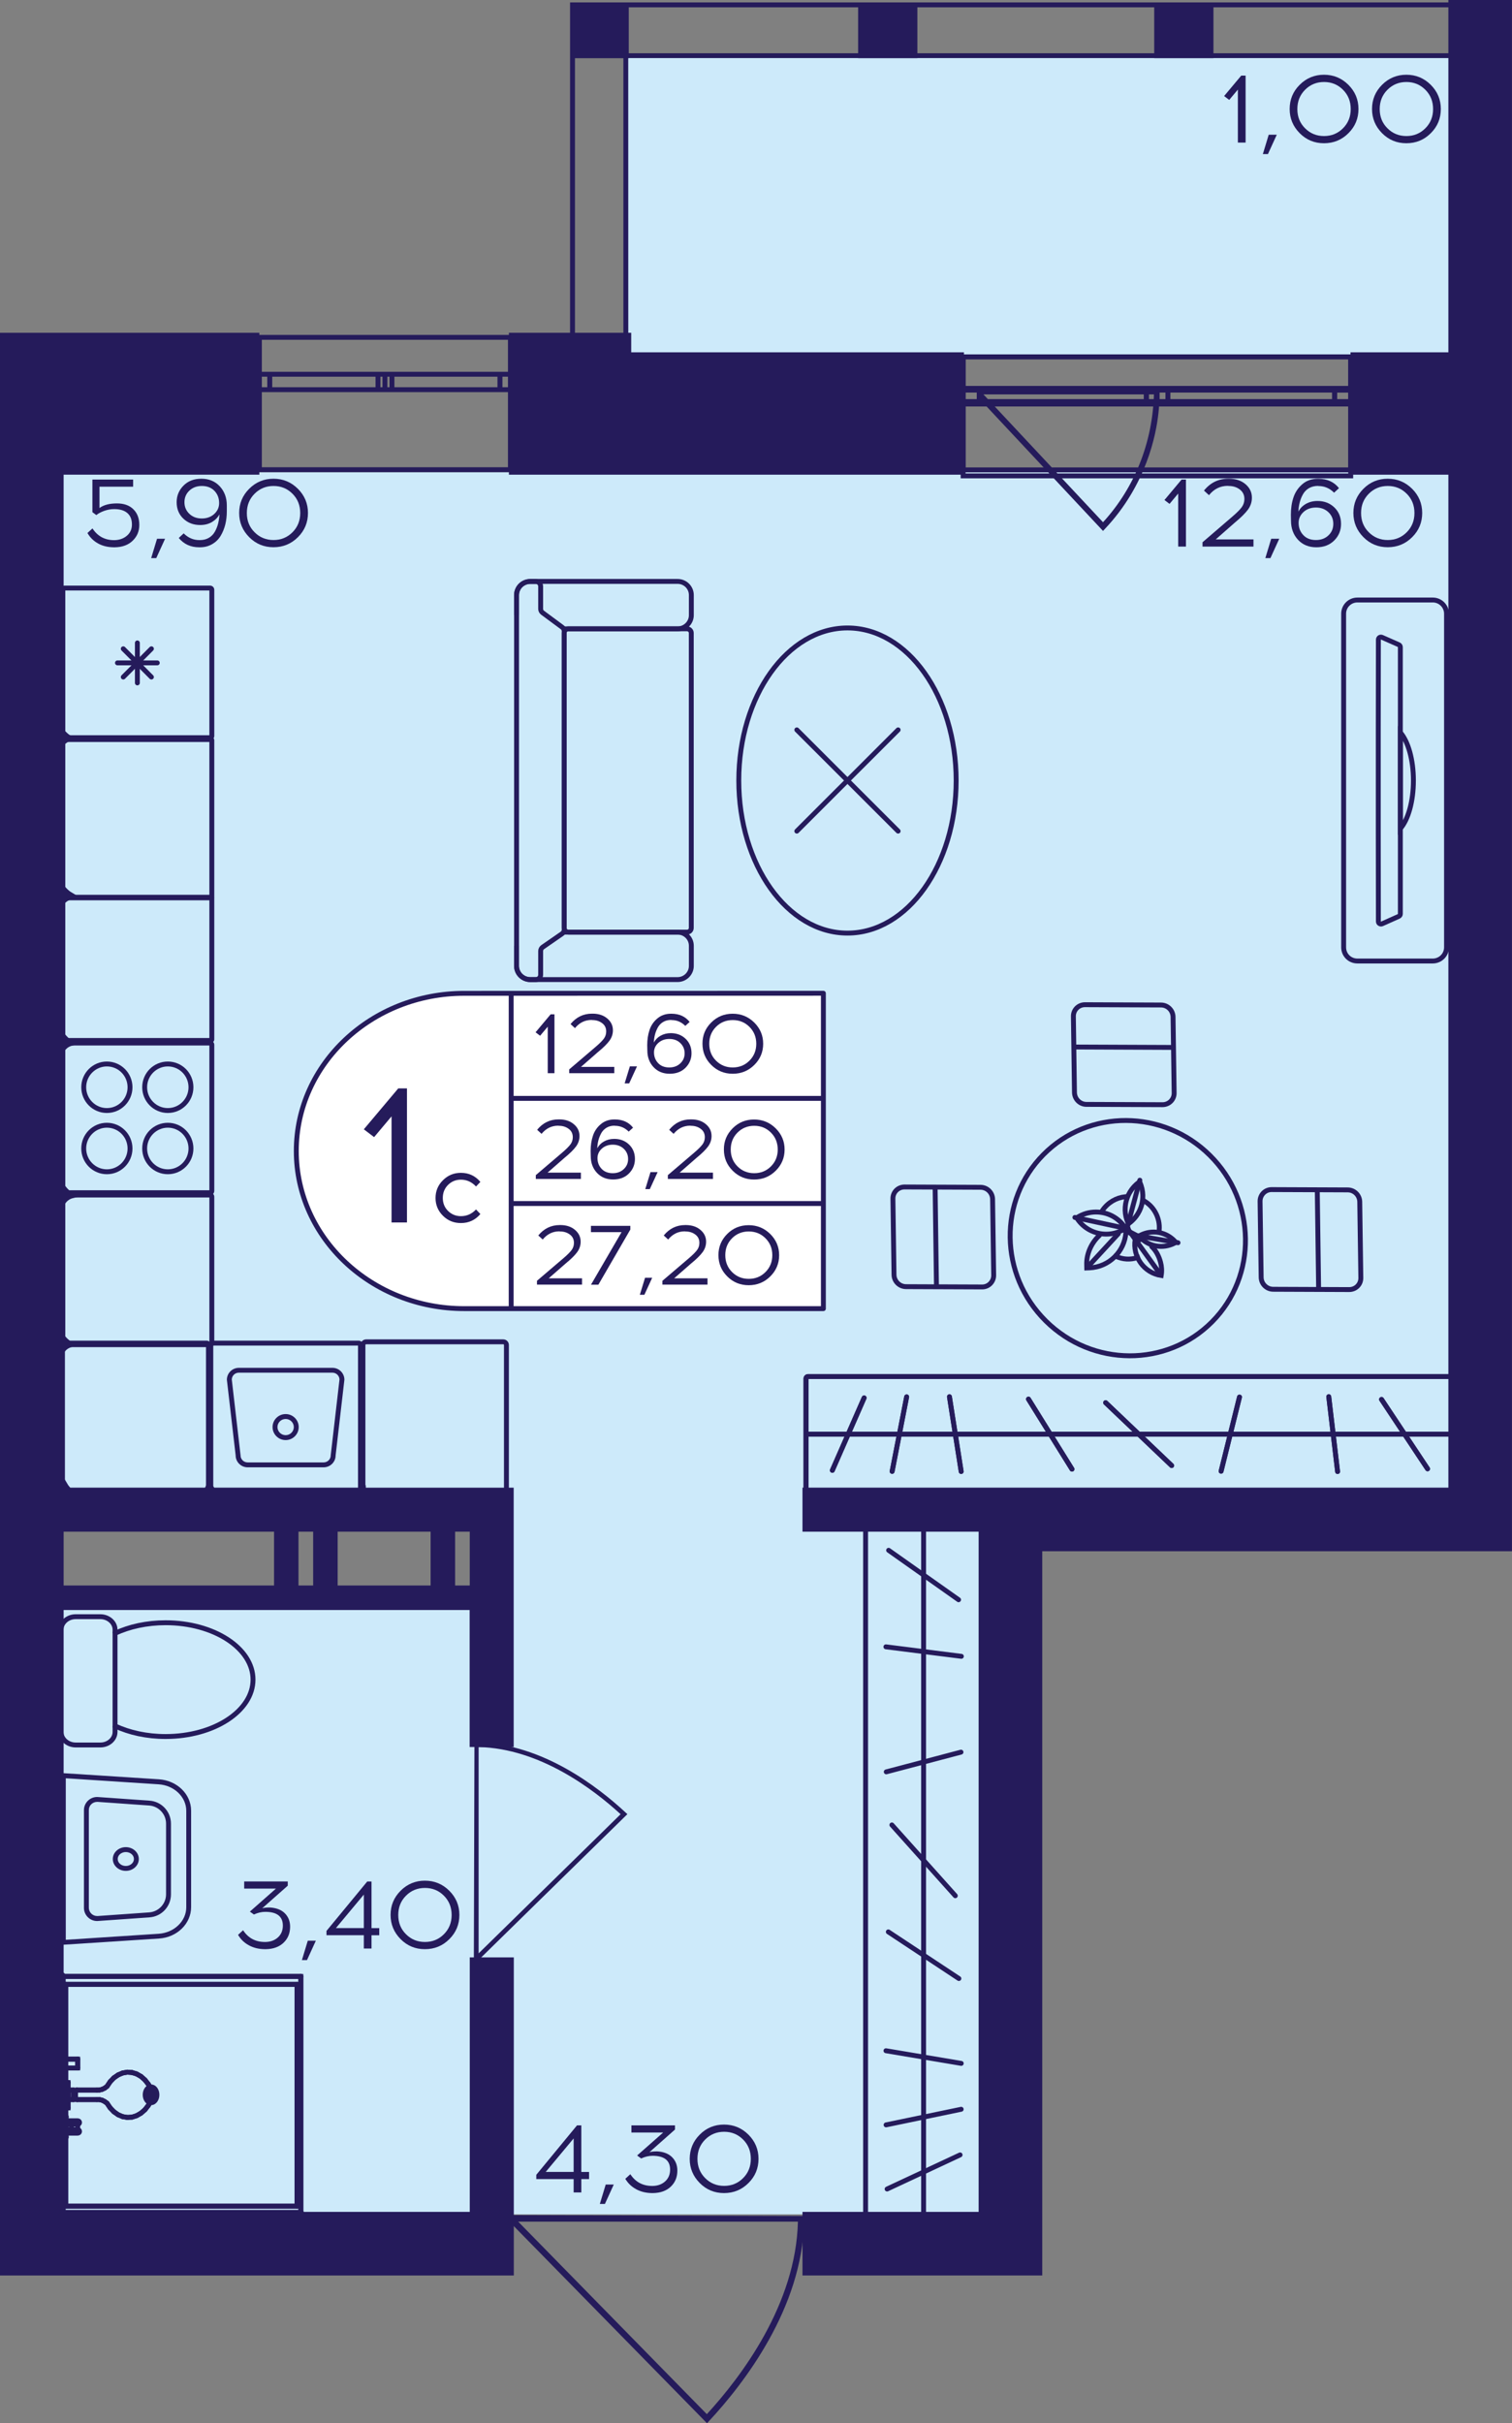 <?xml version="1.0" encoding="utf-8"?>
<!-- Generator: Adobe Illustrator 24.3.0, SVG Export Plug-In . SVG Version: 6.00 Build 0)  -->
<svg version="1.1" id="Слой_1" xmlns="http://www.w3.org/2000/svg" xmlns:xlink="http://www.w3.org/1999/xlink" x="0px" y="0px"
	 viewBox="0 0 249.85 400.4" style="enable-background:new 0 0 249.85 400.4;" xml:space="preserve">
<rect x="0" y="0" width="249.85" height="400.4" fill="#808080" stroke="none"/>
<path style="fill:#CDEAFA;" d="M242.98,78.03H6.87c0,57.14,0,114.28,0,171.42c24.8,0,49.59,0,74.39,0c0,5.39,0,10.78,0,16.17
	c-24.8,0-49.59,0-74.39,0c0,33.42,0,66.84,0,100.26c53.9,0,107.81,0,161.71,0c0-38.81,0-77.62,0-116.43c24.8,0,49.59,0,74.39,0
	C242.98,192.31,242.98,135.17,242.98,78.03z"/>
<rect x="103.44" y="9.18" style="fill:#CDEAFA;" width="140" height="49.44"/>
<g>
	<path style="fill:none;stroke:#251B5B;stroke-width:0.809;stroke-miterlimit:10;" d="M84.34,55.74l-41.48,0v21.87l41.48,0V55.74z
		 M42.85,55.74l41.48,0 M42.85,77.61l41.48,0 M42.85,61.84h1.72v2.55h-1.72V61.84z M63.61,64.39h-1.15v-2.55h1.15V64.39z
		 M44.58,61.84h17.88v2.55H44.58V61.84z M63.61,61.84h1.16v2.55h-1.16V61.84z M84.34,64.39h-1.72v-2.55h1.72V64.39z M64.77,61.84
		h17.85v2.55H64.77V61.84z M42.85,61.84h1.72 M44.58,61.84v2.55 M44.58,64.39h-1.72 M63.61,64.39h-1.15 M62.46,64.39v-2.55
		 M62.46,61.84h1.15 M44.58,61.84h17.88 M62.46,64.39H44.58 M63.61,61.84h1.16 M64.77,61.84v2.55 M64.77,64.39h-1.16 M84.34,64.39
		h-1.72 M82.61,64.39v-2.55 M82.61,61.84h1.72 M64.77,61.84h17.85 M82.61,64.39H64.77"/>
</g>
<g>
	<path style="fill:none;stroke:#251B5B;stroke-width:0.809;stroke-miterlimit:10;" d="M223.2,58.98l-64.05,0v19.65l64.05,0V58.98z
		 M159.15,58.98l64.05,0 M159.15,78.63l64.05,0 M159.15,64.46h2.66v2.29h-2.66V64.46z M191.2,66.76h-1.77v-2.29h1.77V66.76z
		 M161.82,64.46h27.61v2.29h-27.61V64.46z M191.2,64.46h1.79v2.29h-1.79V64.46z M223.2,66.76h-2.66v-2.29h2.66V66.76z M192.99,64.46
		h27.55v2.29l-27.55,0V64.46z M159.15,64.46h2.66 M161.82,64.46v2.29 M161.82,66.76h-2.66 M191.2,66.76h-1.77 M189.43,66.76v-2.29
		 M189.43,64.46h1.77 M161.82,64.46h27.61 M189.43,66.76h-27.61 M191.2,64.46h1.79 M192.99,64.46v2.29 M192.99,66.76h-1.79
		 M223.2,66.76h-2.66 M220.54,66.76v-2.29 M220.54,64.46h2.66 M192.99,64.46h27.55 M220.54,66.76l-27.55,0"/>
</g>
<g>
	<path style="fill:none;stroke:#251B5B;stroke-width:0.809;stroke-miterlimit:10;" d="M223.2,58.96h-64.05v18.68h64.05V58.96z
		 M159.15,58.96h64.05 M159.15,77.64h64.05 M159.15,64.17h2.66v2.18h-2.66V64.17z M191.2,66.35h-1.77v-2.18h1.77V66.35z
		 M161.82,64.17h27.61v2.18h-27.61V64.17z M191.2,64.17h1.79v2.18h-1.79V64.17z M223.2,66.35h-2.66v-2.18h2.66V66.35z M192.99,64.17
		h27.55v2.18h-27.55V64.17z M159.15,64.17h2.66 M161.82,64.17v2.18 M161.82,66.35h-2.66 M191.2,66.35h-1.77 M189.43,66.35v-2.18
		 M189.43,64.17h1.77 M161.82,64.17h27.61 M189.43,66.35h-27.61 M191.2,64.17h1.79 M192.99,64.17v2.18 M192.99,66.35h-1.79
		 M223.2,66.35h-2.66 M220.54,66.35v-2.18 M220.54,64.17h2.66 M192.99,64.17h27.55 M220.54,66.35h-27.55"/>
</g>
<g>
	
		<rect x="239.66" y="0.4" transform="matrix(-1 -2.864607e-07 2.864607e-07 -1 489.104 10.014)" style="fill:#251B5B;" width="9.79" height="9.2"/>
	
		<rect x="94.28" y="0.4" transform="matrix(-1 -2.915153e-07 2.915153e-07 -1 198.18 10.014)" style="fill:#251B5B;" width="9.62" height="9.2"/>
	
		<rect x="141.8" y="0.4" transform="matrix(-1 -2.864662e-07 2.864662e-07 -1 293.39 10.013)" style="fill:#251B5B;" width="9.79" height="9.2"/>
	
		<rect x="190.73" y="0.4" transform="matrix(-1 -2.864615e-07 2.864615e-07 -1 391.247 10.013)" style="fill:#251B5B;" width="9.79" height="9.2"/>
	<g>
		<path style="fill:#251B5B;" d="M248.64,1.21l0,56.43l-8.17,0l0-56.43H248.64 M249.44,0.4h-9.79l0,58.04l9.79,0L249.44,0.4
			L249.44,0.4z"/>
	</g>
	<g>
		<path style="fill:#251B5B;" d="M103.01,1.21l0,56.43l-8,0l0-56.43H103.01 M103.81,0.4H94.2l0,58.04l9.62,0L103.81,0.4L103.81,0.4z
			"/>
	</g>
	<g>
		<path style="fill:#251B5B;" d="M95.09,1.21l153.55,0V8.8l-153.55,0V1.21 M94.28,0.4v9.2l155.16,0V0.4L94.28,0.4L94.28,0.4z"/>
	</g>
</g>
<g>
	<path style="fill:#251B5B;" d="M182.61,87.36c1.65-1.74,3.08-3.65,4.29-5.68c4.32-7.26,4.63-14.05,4.67-15.43
		c0.02-0.87,0.01-1.59-0.01-2.04c-0.28-0.01-0.56-0.03-0.83-0.04h-29.15l-0.07-0.07c0.02,0.5,0.03,0.99,0.05,1.49l20.71,22.14
		L182.61,87.36z M162.51,65.17h28.17c-0.23,7.94-3.17,15.39-8.41,21.12L162.51,65.17z"/>
</g>
<polyline style="fill:none;stroke:#251B5B;stroke-width:0.809;stroke-linecap:round;stroke-linejoin:round;stroke-miterlimit:10;" points="
	174.69,251.44 170.12,247.93 165.54,251.44 160.97,247.93 156.39,251.44 151.82,247.93 147.24,251.44 142.67,247.93 138.1,251.44 
	133.52,247.93 "/>
<path style="fill:#251B5B;" d="M78.4,287.82c0.23,0,0.46,0.01,0.7,0.01v0.1c10.54,0.23,19.71,7.31,24.29,11.57l0.28,0.26
	l-24.57,24.08v0.15c-0.27,0-0.53,0-0.8,0C78.33,311.93,78.37,299.87,78.4,287.82z M79.09,322.76l23.46-22.99
	c-4.57-4.2-13.4-10.87-23.46-11.1L79.09,322.76z"/>
<path style="fill:#251B5B;" d="M133.01,366.15c0,0.31-0.01,0.62-0.01,0.94h-0.13c-0.32,14.29-9.92,26.73-15.69,32.93l-0.35,0.38
	l-32.65-33.31h-0.21c0-0.36,0-0.72,0-1.08C100.32,366.06,116.66,366.11,133.01,366.15z M85.63,367.09l31.17,31.81
	c5.7-6.2,14.74-18.18,15.05-31.81L85.63,367.09z"/>
<g>
	<g>
		<g>
			<path style="fill:#251B5B;" d="M161.35,251.86c0.25,0,0.46,0.21,0.46,0.46v113.22c0,0.25-0.21,0.46-0.46,0.46H143.9
				c-0.25,0-0.46-0.21-0.46-0.46V252.32c0-0.25,0.21-0.46,0.46-0.46H161.35 M161.35,251.05H143.9c-0.7,0-1.27,0.57-1.27,1.27v113.22
				c0,0.7,0.57,1.27,1.27,1.27h17.45c0.7,0,1.27-0.57,1.27-1.27V252.32C162.62,251.62,162.05,251.05,161.35,251.05L161.35,251.05z"
				/>
		</g>
	</g>
	
		<line style="fill:none;stroke:#251B5B;stroke-width:0.809;stroke-miterlimit:10;" x1="152.62" y1="251.53" x2="152.62" y2="366.41"/>
	
		<line style="fill:none;stroke:#251B5B;stroke-width:0.809;stroke-linecap:round;stroke-miterlimit:10;" x1="146.39" y1="272.11" x2="158.86" y2="273.68"/>
	
		<line style="fill:none;stroke:#251B5B;stroke-width:0.809;stroke-linecap:round;stroke-miterlimit:10;" x1="146.45" y1="292.77" x2="158.8" y2="289.51"/>
	
		<line style="fill:none;stroke:#251B5B;stroke-width:0.809;stroke-linecap:round;stroke-miterlimit:10;" x1="146.59" y1="361.7" x2="158.65" y2="356.06"/>
	
		<line style="fill:none;stroke:#251B5B;stroke-width:0.809;stroke-linecap:round;stroke-miterlimit:10;" x1="147.38" y1="301.54" x2="157.86" y2="313.24"/>
	
		<line style="fill:none;stroke:#251B5B;stroke-width:0.809;stroke-linecap:round;stroke-miterlimit:10;" x1="146.79" y1="319.21" x2="158.45" y2="326.92"/>
	
		<line style="fill:none;stroke:#251B5B;stroke-width:0.809;stroke-linecap:round;stroke-miterlimit:10;" x1="146.4" y1="338.85" x2="158.84" y2="340.94"/>
	
		<line style="fill:none;stroke:#251B5B;stroke-width:0.809;stroke-linecap:round;stroke-miterlimit:10;" x1="146.42" y1="351.1" x2="158.83" y2="348.52"/>
	
		<line style="fill:none;stroke:#251B5B;stroke-width:0.809;stroke-linecap:round;stroke-miterlimit:10;" x1="146.84" y1="256.16" x2="158.4" y2="264.33"/>
</g>
<g>
	<g>
		<path style="fill:#251B5B;" d="M20.79,306.02c0.74,0,1.34,0.51,1.34,1.15c0,0.63-0.6,1.15-1.34,1.15s-1.34-0.51-1.34-1.15
			C19.45,306.53,20.05,306.02,20.79,306.02 M20.79,305.21c-1.19,0-2.15,0.88-2.15,1.96c0,1.08,0.96,1.96,2.15,1.96
			c1.19,0,2.15-0.88,2.15-1.96C22.94,306.09,21.98,305.21,20.79,305.21L20.79,305.21z"/>
	</g>
	<g>
		<path style="fill:#251B5B;" d="M10.87,293.83l15.36,1c2.55,0.17,4.55,2.09,4.55,4.38l0,15.93c0,2.29-2,4.21-4.55,4.38l-15.36,1
			L10.87,293.83 M10.06,292.96l0,28.4l16.22-1.05c2.99-0.19,5.3-2.46,5.3-5.19l0-15.93c0-2.73-2.32-4.99-5.3-5.19L10.06,292.96
			L10.06,292.96z"/>
	</g>
	<g>
		<path style="fill:#251B5B;" d="M16.05,297.73L16.05,297.73c0.03,0,0.07,0,0.1,0l8.5,0.6c1.57,0.11,2.79,1.43,2.79,2.99l0,11.68
			c0,1.57-1.23,2.88-2.79,2.99l-8.5,0.6c-0.03,0-0.07,0-0.1,0c-0.76,0-1.37-0.62-1.37-1.37l0-16.14
			C14.67,298.34,15.29,297.73,16.05,297.73 M16.05,296.92c-1.19,0-2.18,0.97-2.18,2.18l0,16.14c0,1.21,0.99,2.18,2.18,2.18
			c0.05,0,0.1,0,0.16-0.01l8.5-0.6c2-0.14,3.54-1.8,3.54-3.8l0-11.68c0-2-1.55-3.66-3.54-3.8l-8.5-0.6
			C16.15,296.92,16.1,296.92,16.05,296.92L16.05,296.92z"/>
	</g>
</g>
<g>
	<g>
		<path style="fill:none;stroke:#251B5B;stroke-width:0.809;stroke-miterlimit:10;" d="M19.01,269.88v-0.6
			c0-1.18-1.1-2.15-2.43-2.15h-4.06c-1.35,0-2.43,0.97-2.43,2.15l0,16.9c0,1.18,1.08,2.15,2.43,2.15h4.06
			c1.34,0,2.43-0.97,2.43-2.15v-1"/>
	</g>
	<g>
		<path style="fill:none;stroke:#251B5B;stroke-width:0.809;stroke-miterlimit:10;" d="M41.81,277.53c0-5.19-6.46-9.4-14.44-9.4
			c-3.11,0-6.01,0.64-8.36,1.75l0,15.3c2.35,1.11,5.25,1.75,8.36,1.75C35.35,286.93,41.81,282.72,41.81,277.53z"/>
	</g>
</g>
<g>
	<polyline style="fill:none;stroke:#251B5B;stroke-width:0.809;stroke-miterlimit:10;" points="10.25,365.84 49.71,365.84 
		49.71,326.57 10.25,326.57 10.25,365.84 	"/>
	<path style="fill:none;stroke:#251B5B;stroke-width:0.809;stroke-miterlimit:10;" d="M10.05,326.54l0,39.27
		c0,0.16,0.09,0.29,0.2,0.29c0.11,0,0.2-0.13,0.2-0.29l0-39.24c0-0.16-0.09-0.29-0.2-0.29C10.14,326.28,10.06,326.39,10.05,326.54z"
		/>
	
		<line style="fill:none;stroke:#251B5B;stroke-width:0.809;stroke-linecap:round;stroke-linejoin:round;" x1="49.71" y1="326.57" x2="10.25" y2="326.57"/>
	
		<line style="fill:none;stroke:#251B5B;stroke-width:0.809;stroke-linecap:round;stroke-linejoin:round;" x1="49.71" y1="365.84" x2="49.71" y2="326.57"/>
	<path style="fill:none;stroke:#251B5B;stroke-width:0.809;stroke-miterlimit:10;" d="M10.05,365.84c0,0.16,0.09,0.29,0.2,0.29
		l39.45,0c0.11,0,0.2-0.13,0.2-0.29c0-0.16-0.09-0.29-0.2-0.29l-39.45,0C10.14,365.55,10.05,365.68,10.05,365.84z"/>
	<polyline style="fill:none;stroke:#251B5B;stroke-width:0.809;stroke-miterlimit:10;" points="10.86,364.53 49.09,364.53 
		49.09,327.88 10.86,327.88 10.86,364.53 	"/>
	
		<line style="fill:none;stroke:#251B5B;stroke-width:0.809;stroke-linecap:round;stroke-linejoin:round;" x1="10.86" y1="327.88" x2="10.86" y2="364.53"/>
	
		<line style="fill:none;stroke:#251B5B;stroke-width:0.809;stroke-linecap:round;stroke-linejoin:round;" x1="49.09" y1="327.88" x2="10.86" y2="327.88"/>
	
		<line style="fill:none;stroke:#251B5B;stroke-width:0.809;stroke-linecap:round;stroke-linejoin:round;" x1="49.09" y1="364.53" x2="49.09" y2="327.88"/>
	
		<line style="fill:none;stroke:#251B5B;stroke-width:0.809;stroke-linecap:round;stroke-linejoin:round;" x1="10.86" y1="364.53" x2="49.09" y2="364.53"/>
	<polyline style="fill:none;stroke:#251B5B;stroke-width:0.809;stroke-miterlimit:10;" points="10.42,352.18 11.82,352.18 
		11.82,350.71 10.42,350.71 10.42,352.18 	"/>
	<path style="fill:none;stroke:#251B5B;stroke-width:0.809;stroke-miterlimit:10;" d="M10.62,350.42c-0.17,0-0.3,0.13-0.3,0.29
		l0,1.47c0,0.16,0.14,0.29,0.31,0.29s0.31-0.13,0.31-0.29l0-1.47c0-0.16-0.14-0.29-0.3-0.29C10.63,350.42,10.62,350.42,10.62,350.42
		z"/>
	<path style="fill:none;stroke:#251B5B;stroke-width:0.809;stroke-miterlimit:10;" d="M10.32,350.71c0,0.16,0.14,0.29,0.31,0.29
		h2.21c0.17,0,0.31-0.13,0.31-0.29c0-0.16-0.14-0.29-0.31-0.29h-2.21C10.46,350.42,10.32,350.55,10.32,350.71z"/>
	
		<line style="fill:none;stroke:#251B5B;stroke-width:0.809;stroke-linecap:round;stroke-linejoin:round;" x1="12.84" y1="352.18" x2="12.84" y2="350.71"/>
	<path style="fill:none;stroke:#251B5B;stroke-width:0.809;stroke-miterlimit:10;" d="M10.32,352.18c0,0.16,0.14,0.29,0.31,0.29
		h2.21c0.17,0,0.31-0.13,0.31-0.29s-0.14-0.29-0.31-0.29h-2.21C10.46,351.89,10.32,352.02,10.32,352.18z"/>
	<polyline style="fill:none;stroke:#251B5B;stroke-width:0.809;stroke-miterlimit:10;" points="10.63,341.7 12.84,341.7 
		12.84,340.24 10.63,340.24 10.63,341.7 	"/>
	
		<line style="fill:none;stroke:#251B5B;stroke-width:0.809;stroke-linecap:round;stroke-linejoin:round;" x1="10.63" y1="340.24" x2="10.63" y2="341.7"/>
	
		<line style="fill:none;stroke:#251B5B;stroke-width:0.809;stroke-linecap:round;stroke-linejoin:round;" x1="12.84" y1="340.24" x2="10.63" y2="340.24"/>
	
		<line style="fill:none;stroke:#251B5B;stroke-width:0.809;stroke-linecap:round;stroke-linejoin:round;" x1="12.84" y1="341.7" x2="12.84" y2="340.24"/>
	
		<line style="fill:none;stroke:#251B5B;stroke-width:0.809;stroke-linecap:round;stroke-linejoin:round;" x1="10.63" y1="341.7" x2="12.84" y2="341.7"/>
	<polyline style="fill:none;stroke:#251B5B;stroke-width:0.809;stroke-miterlimit:10;" points="10.36,353.15 10.63,353.15 
		10.63,349.74 10.36,349.74 10.36,353.15 	"/>
	<path style="fill:none;stroke:#251B5B;stroke-width:0.809;stroke-miterlimit:10;" d="M10.04,349.74l0,3.4
		c0,0.16,0.14,0.29,0.31,0.29s0.31-0.13,0.31-0.29l0-3.39c0,0,0,0,0-0.01c0-0.16-0.14-0.29-0.3-0.29
		C10.19,349.46,10.05,349.58,10.04,349.74z"/>
	<path style="fill:none;stroke:#251B5B;stroke-width:0.809;stroke-miterlimit:10;" d="M10.05,349.75c0,0.16,0.14,0.29,0.31,0.29
		h0.27c0.17,0,0.31-0.13,0.31-0.29c0-0.16-0.14-0.29-0.31-0.29h-0.27C10.19,349.46,10.05,349.59,10.05,349.75z"/>
	<path style="fill:none;stroke:#251B5B;stroke-width:0.809;stroke-miterlimit:10;" d="M10.32,349.74l0,3.4
		c0,0.16,0.14,0.29,0.31,0.29s0.31-0.13,0.31-0.29l0-3.39c0,0,0,0,0-0.01c0-0.16-0.14-0.29-0.3-0.29
		C10.46,349.46,10.32,349.58,10.32,349.74z"/>
	<path style="fill:none;stroke:#251B5B;stroke-width:0.809;stroke-miterlimit:10;" d="M10.05,353.15c0,0.16,0.14,0.29,0.31,0.29
		h0.27c0.17,0,0.31-0.13,0.31-0.29s-0.14-0.29-0.31-0.29h-0.27C10.19,352.85,10.05,352.99,10.05,353.15z"/>
	<polyline style="fill:none;stroke:#251B5B;stroke-width:0.809;stroke-miterlimit:10;" points="10.36,342.67 10.63,342.67 
		10.63,339.27 10.36,339.27 10.36,342.67 	"/>
	
		<line style="fill:none;stroke:#251B5B;stroke-width:0.809;stroke-linecap:round;stroke-linejoin:round;" x1="10.36" y1="339.27" x2="10.36" y2="342.67"/>
	
		<line style="fill:none;stroke:#251B5B;stroke-width:0.809;stroke-linecap:round;stroke-linejoin:round;" x1="10.63" y1="339.27" x2="10.36" y2="339.27"/>
	
		<line style="fill:none;stroke:#251B5B;stroke-width:0.809;stroke-linecap:round;stroke-linejoin:round;" x1="10.63" y1="342.67" x2="10.63" y2="339.27"/>
	
		<line style="fill:none;stroke:#251B5B;stroke-width:0.809;stroke-linecap:round;stroke-linejoin:round;" x1="10.36" y1="342.67" x2="10.63" y2="342.67"/>
	<polyline style="fill:none;stroke:#251B5B;stroke-width:0.809;stroke-miterlimit:10;" points="12.47,346.49 12.47,346.55 
		12.47,346.61 12.48,346.67 12.5,346.73 12.53,346.78 12.57,346.83 12.6,346.86 12.64,346.89 12.68,346.91 12.73,346.92 16,346.92 
		16.44,346.92 16.88,347.03 17.3,347.24 17.69,347.53 18.21,348.3 18.83,348.94 19.53,349.43 20.27,349.74 21.04,349.87 
		21.82,349.82 22.57,349.59 23.29,349.17 23.95,348.6 24.51,347.88 24.69,347.57 24.82,347.23 24.92,346.87 24.97,346.49 
		24.97,345.77 24.92,345.39 24.82,345.03 24.69,344.69 24.51,344.38 23.95,343.67 23.29,343.09 22.57,342.68 21.82,342.45 
		21.04,342.39 20.27,342.52 19.53,342.84 18.83,343.32 18.21,343.96 17.69,344.73 17.3,345.03 16.88,345.23 16.44,345.34 16,345.35 
		12.73,345.35 12.68,345.35 12.64,345.37 12.6,345.4 12.57,345.43 12.53,345.48 12.5,345.53 12.48,345.59 12.47,345.64 
		12.47,345.71 12.47,345.77 12.47,346.49 	"/>
	
		<line style="fill:none;stroke:#251B5B;stroke-width:0.809;stroke-linecap:round;stroke-linejoin:round;" x1="12.47" y1="345.77" x2="12.47" y2="346.49"/>
	
		<line style="fill:none;stroke:#251B5B;stroke-width:0.809;stroke-linecap:round;stroke-linejoin:round;" x1="12.47" y1="345.71" x2="12.47" y2="345.77"/>
	
		<line style="fill:none;stroke:#251B5B;stroke-width:0.809;stroke-linecap:round;stroke-linejoin:round;" x1="12.47" y1="345.64" x2="12.47" y2="345.71"/>
	
		<line style="fill:none;stroke:#251B5B;stroke-width:0.809;stroke-linecap:round;stroke-linejoin:round;" x1="12.48" y1="345.59" x2="12.47" y2="345.64"/>
	
		<line style="fill:none;stroke:#251B5B;stroke-width:0.809;stroke-linecap:round;stroke-linejoin:round;" x1="12.5" y1="345.53" x2="12.48" y2="345.59"/>
	
		<line style="fill:none;stroke:#251B5B;stroke-width:0.809;stroke-linecap:round;stroke-linejoin:round;" x1="12.53" y1="345.48" x2="12.5" y2="345.53"/>
	
		<line style="fill:none;stroke:#251B5B;stroke-width:0.809;stroke-linecap:round;stroke-linejoin:round;" x1="12.57" y1="345.43" x2="12.53" y2="345.48"/>
	
		<line style="fill:none;stroke:#251B5B;stroke-width:0.809;stroke-linecap:round;stroke-linejoin:round;" x1="12.6" y1="345.4" x2="12.57" y2="345.43"/>
	
		<line style="fill:none;stroke:#251B5B;stroke-width:0.809;stroke-linecap:round;stroke-linejoin:round;" x1="12.64" y1="345.37" x2="12.6" y2="345.4"/>
	
		<line style="fill:none;stroke:#251B5B;stroke-width:0.809;stroke-linecap:round;stroke-linejoin:round;" x1="12.69" y1="345.35" x2="12.64" y2="345.37"/>
	
		<line style="fill:none;stroke:#251B5B;stroke-width:0.809;stroke-linecap:round;stroke-linejoin:round;" x1="12.73" y1="345.35" x2="12.69" y2="345.35"/>
	
		<line style="fill:none;stroke:#251B5B;stroke-width:0.809;stroke-linecap:round;stroke-linejoin:round;" x1="16" y1="345.35" x2="12.73" y2="345.35"/>
	
		<line style="fill:none;stroke:#251B5B;stroke-width:0.809;stroke-linecap:round;stroke-linejoin:round;" x1="16.44" y1="345.34" x2="16" y2="345.35"/>
	
		<line style="fill:none;stroke:#251B5B;stroke-width:0.809;stroke-linecap:round;stroke-linejoin:round;" x1="16.88" y1="345.23" x2="16.44" y2="345.34"/>
	
		<line style="fill:none;stroke:#251B5B;stroke-width:0.809;stroke-linecap:round;stroke-linejoin:round;" x1="17.3" y1="345.03" x2="16.88" y2="345.23"/>
	
		<line style="fill:none;stroke:#251B5B;stroke-width:0.809;stroke-linecap:round;stroke-linejoin:round;" x1="17.69" y1="344.73" x2="17.3" y2="345.03"/>
	
		<line style="fill:none;stroke:#251B5B;stroke-width:0.809;stroke-linecap:round;stroke-linejoin:round;" x1="18.21" y1="343.96" x2="17.69" y2="344.73"/>
	
		<line style="fill:none;stroke:#251B5B;stroke-width:0.809;stroke-linecap:round;stroke-linejoin:round;" x1="18.83" y1="343.32" x2="18.21" y2="343.96"/>
	
		<line style="fill:none;stroke:#251B5B;stroke-width:0.809;stroke-linecap:round;stroke-linejoin:round;" x1="19.53" y1="342.84" x2="18.83" y2="343.32"/>
	
		<line style="fill:none;stroke:#251B5B;stroke-width:0.809;stroke-linecap:round;stroke-linejoin:round;" x1="20.27" y1="342.53" x2="19.53" y2="342.84"/>
	
		<line style="fill:none;stroke:#251B5B;stroke-width:0.809;stroke-linecap:round;stroke-linejoin:round;" x1="21.04" y1="342.39" x2="20.27" y2="342.53"/>
	
		<line style="fill:none;stroke:#251B5B;stroke-width:0.809;stroke-linecap:round;stroke-linejoin:round;" x1="21.82" y1="342.45" x2="21.04" y2="342.39"/>
	
		<line style="fill:none;stroke:#251B5B;stroke-width:0.809;stroke-linecap:round;stroke-linejoin:round;" x1="22.57" y1="342.68" x2="21.82" y2="342.45"/>
	
		<line style="fill:none;stroke:#251B5B;stroke-width:0.809;stroke-linecap:round;stroke-linejoin:round;" x1="23.29" y1="343.09" x2="22.57" y2="342.68"/>
	
		<line style="fill:none;stroke:#251B5B;stroke-width:0.809;stroke-linecap:round;stroke-linejoin:round;" x1="23.95" y1="343.67" x2="23.29" y2="343.09"/>
	
		<line style="fill:none;stroke:#251B5B;stroke-width:0.809;stroke-linecap:round;stroke-linejoin:round;" x1="24.51" y1="344.38" x2="23.95" y2="343.67"/>
	
		<line style="fill:none;stroke:#251B5B;stroke-width:0.809;stroke-linecap:round;stroke-linejoin:round;" x1="24.69" y1="344.69" x2="24.51" y2="344.38"/>
	
		<line style="fill:none;stroke:#251B5B;stroke-width:0.809;stroke-linecap:round;stroke-linejoin:round;" x1="24.82" y1="345.03" x2="24.69" y2="344.69"/>
	
		<line style="fill:none;stroke:#251B5B;stroke-width:0.809;stroke-linecap:round;stroke-linejoin:round;" x1="24.92" y1="345.39" x2="24.82" y2="345.03"/>
	
		<line style="fill:none;stroke:#251B5B;stroke-width:0.809;stroke-linecap:round;stroke-linejoin:round;" x1="24.97" y1="345.77" x2="24.92" y2="345.39"/>
	
		<line style="fill:none;stroke:#251B5B;stroke-width:0.809;stroke-linecap:round;stroke-linejoin:round;" x1="24.97" y1="346.49" x2="24.97" y2="345.77"/>
	
		<line style="fill:none;stroke:#251B5B;stroke-width:0.809;stroke-linecap:round;stroke-linejoin:round;" x1="24.92" y1="346.87" x2="24.97" y2="346.49"/>
	
		<line style="fill:none;stroke:#251B5B;stroke-width:0.809;stroke-linecap:round;stroke-linejoin:round;" x1="24.82" y1="347.23" x2="24.92" y2="346.87"/>
	
		<line style="fill:none;stroke:#251B5B;stroke-width:0.809;stroke-linecap:round;stroke-linejoin:round;" x1="24.69" y1="347.57" x2="24.82" y2="347.23"/>
	
		<line style="fill:none;stroke:#251B5B;stroke-width:0.809;stroke-linecap:round;stroke-linejoin:round;" x1="24.51" y1="347.88" x2="24.69" y2="347.57"/>
	
		<line style="fill:none;stroke:#251B5B;stroke-width:0.809;stroke-linecap:round;stroke-linejoin:round;" x1="23.95" y1="348.6" x2="24.51" y2="347.88"/>
	
		<line style="fill:none;stroke:#251B5B;stroke-width:0.809;stroke-linecap:round;stroke-linejoin:round;" x1="23.29" y1="349.17" x2="23.95" y2="348.6"/>
	
		<line style="fill:none;stroke:#251B5B;stroke-width:0.809;stroke-linecap:round;stroke-linejoin:round;" x1="22.57" y1="349.58" x2="23.29" y2="349.17"/>
	
		<line style="fill:none;stroke:#251B5B;stroke-width:0.809;stroke-linecap:round;stroke-linejoin:round;" x1="21.82" y1="349.82" x2="22.57" y2="349.58"/>
	
		<line style="fill:none;stroke:#251B5B;stroke-width:0.809;stroke-linecap:round;stroke-linejoin:round;" x1="21.04" y1="349.87" x2="21.82" y2="349.82"/>
	
		<line style="fill:none;stroke:#251B5B;stroke-width:0.809;stroke-linecap:round;stroke-linejoin:round;" x1="20.27" y1="349.74" x2="21.04" y2="349.87"/>
	
		<line style="fill:none;stroke:#251B5B;stroke-width:0.809;stroke-linecap:round;stroke-linejoin:round;" x1="19.53" y1="349.43" x2="20.27" y2="349.74"/>
	
		<line style="fill:none;stroke:#251B5B;stroke-width:0.809;stroke-linecap:round;stroke-linejoin:round;" x1="18.83" y1="348.94" x2="19.53" y2="349.43"/>
	
		<line style="fill:none;stroke:#251B5B;stroke-width:0.809;stroke-linecap:round;stroke-linejoin:round;" x1="18.21" y1="348.3" x2="18.83" y2="348.94"/>
	
		<line style="fill:none;stroke:#251B5B;stroke-width:0.809;stroke-linecap:round;stroke-linejoin:round;" x1="17.69" y1="347.53" x2="18.21" y2="348.3"/>
	
		<line style="fill:none;stroke:#251B5B;stroke-width:0.809;stroke-linecap:round;stroke-linejoin:round;" x1="17.3" y1="347.24" x2="17.69" y2="347.53"/>
	
		<line style="fill:none;stroke:#251B5B;stroke-width:0.809;stroke-linecap:round;stroke-linejoin:round;" x1="16.88" y1="347.03" x2="17.3" y2="347.24"/>
	
		<line style="fill:none;stroke:#251B5B;stroke-width:0.809;stroke-linecap:round;stroke-linejoin:round;" x1="16.44" y1="346.92" x2="16.88" y2="347.03"/>
	
		<line style="fill:none;stroke:#251B5B;stroke-width:0.809;stroke-linecap:round;stroke-linejoin:round;" x1="16" y1="346.92" x2="16.44" y2="346.92"/>
	
		<line style="fill:none;stroke:#251B5B;stroke-width:0.809;stroke-linecap:round;stroke-linejoin:round;" x1="12.73" y1="346.92" x2="16" y2="346.92"/>
	
		<line style="fill:none;stroke:#251B5B;stroke-width:0.809;stroke-linecap:round;stroke-linejoin:round;" x1="12.69" y1="346.91" x2="12.73" y2="346.92"/>
	
		<line style="fill:none;stroke:#251B5B;stroke-width:0.809;stroke-linecap:round;stroke-linejoin:round;" x1="12.64" y1="346.89" x2="12.69" y2="346.91"/>
	
		<line style="fill:none;stroke:#251B5B;stroke-width:0.809;stroke-linecap:round;stroke-linejoin:round;" x1="12.6" y1="346.86" x2="12.64" y2="346.89"/>
	
		<line style="fill:none;stroke:#251B5B;stroke-width:0.809;stroke-linecap:round;stroke-linejoin:round;" x1="12.57" y1="346.83" x2="12.6" y2="346.86"/>
	
		<line style="fill:none;stroke:#251B5B;stroke-width:0.809;stroke-linecap:round;stroke-linejoin:round;" x1="12.53" y1="346.78" x2="12.57" y2="346.83"/>
	
		<line style="fill:none;stroke:#251B5B;stroke-width:0.809;stroke-linecap:round;stroke-linejoin:round;" x1="12.5" y1="346.73" x2="12.53" y2="346.78"/>
	
		<line style="fill:none;stroke:#251B5B;stroke-width:0.809;stroke-linecap:round;stroke-linejoin:round;" x1="12.48" y1="346.67" x2="12.5" y2="346.73"/>
	
		<line style="fill:none;stroke:#251B5B;stroke-width:0.809;stroke-linecap:round;stroke-linejoin:round;" x1="12.47" y1="346.61" x2="12.48" y2="346.67"/>
	
		<line style="fill:none;stroke:#251B5B;stroke-width:0.809;stroke-linecap:round;stroke-linejoin:round;" x1="12.47" y1="346.55" x2="12.47" y2="346.61"/>
	
		<line style="fill:none;stroke:#251B5B;stroke-width:0.809;stroke-linecap:round;stroke-linejoin:round;" x1="12.47" y1="346.49" x2="12.47" y2="346.55"/>
	<polyline style="fill:none;stroke:#251B5B;stroke-width:0.809;stroke-miterlimit:10;" points="10.37,344.11 10.37,348.3 
		11.25,348.3 11.25,344.11 10.37,344.11 	"/>
	
		<line style="fill:none;stroke:#251B5B;stroke-width:0.809;stroke-linecap:round;stroke-linejoin:round;" x1="11.25" y1="344.11" x2="10.37" y2="344.11"/>
	
		<line style="fill:none;stroke:#251B5B;stroke-width:0.809;stroke-linecap:round;stroke-linejoin:round;" x1="11.25" y1="348.3" x2="11.25" y2="344.11"/>
	
		<line style="fill:none;stroke:#251B5B;stroke-width:0.809;stroke-linecap:round;stroke-linejoin:round;" x1="10.37" y1="348.3" x2="11.25" y2="348.3"/>
	
		<line style="fill:none;stroke:#251B5B;stroke-width:0.809;stroke-linecap:round;stroke-linejoin:round;" x1="10.37" y1="344.11" x2="10.37" y2="348.3"/>
	<polyline style="fill:none;stroke:#251B5B;stroke-width:0.809;stroke-miterlimit:10;" points="11.25,345.35 11.25,346.92 
		12.14,346.92 12.14,345.35 11.25,345.35 	"/>
	
		<line style="fill:none;stroke:#251B5B;stroke-width:0.809;stroke-linecap:round;stroke-linejoin:round;" x1="12.14" y1="345.35" x2="11.25" y2="345.35"/>
	
		<line style="fill:none;stroke:#251B5B;stroke-width:0.809;stroke-linecap:round;stroke-linejoin:round;" x1="12.14" y1="346.92" x2="12.14" y2="345.35"/>
	
		<line style="fill:none;stroke:#251B5B;stroke-width:0.809;stroke-linecap:round;stroke-linejoin:round;" x1="11.25" y1="346.92" x2="12.14" y2="346.92"/>
	
		<line style="fill:none;stroke:#251B5B;stroke-width:0.809;stroke-linecap:round;stroke-linejoin:round;" x1="11.25" y1="345.35" x2="11.25" y2="346.92"/>
	<path style="fill:none;stroke:#251B5B;stroke-width:0.809;stroke-linecap:round;stroke-linejoin:round;" d="M23.99,346.13
		c0-0.72,0.43-1.31,0.97-1.31c0.54,0,0.97,0.58,0.97,1.31c0,0.72-0.43,1.31-0.97,1.31S23.99,346.85,23.99,346.13"/>
	<path style="fill:none;stroke:#251B5B;stroke-width:0.809;stroke-linecap:round;stroke-linejoin:round;" d="M24.38,346.13
		c0-0.43,0.26-0.79,0.58-0.79c0.32,0,0.58,0.36,0.58,0.79c0,0.43-0.26,0.78-0.58,0.78C24.64,346.91,24.38,346.56,24.38,346.13"/>
</g>
<g>
	<g>
		<g>
			<path style="fill:#251B5B;" d="M239.85,227.86v18.22H133.59v-18.22H239.85 M239.92,227.05h-106.4c-0.41,0-0.74,0.33-0.74,0.74
				v18.35c0,0.41,0.33,0.74,0.74,0.74h106.4c0.41,0,0.74-0.33,0.74-0.74v-18.35C240.66,227.38,240.33,227.05,239.92,227.05
				L239.92,227.05z"/>
		</g>
	</g>
	
		<line style="fill:none;stroke:#251B5B;stroke-width:0.809;stroke-miterlimit:10;" x1="240.68" y1="236.97" x2="133.15" y2="236.97"/>
	
		<line style="fill:none;stroke:#251B5B;stroke-width:0.809;stroke-linecap:round;stroke-miterlimit:10;" x1="221.03" y1="243.15" x2="219.57" y2="230.78"/>
	
		<line style="fill:none;stroke:#251B5B;stroke-width:0.809;stroke-linecap:round;stroke-miterlimit:10;" x1="201.78" y1="243.09" x2="204.82" y2="230.84"/>
	
		<line style="fill:none;stroke:#251B5B;stroke-width:0.809;stroke-linecap:round;stroke-miterlimit:10;" x1="137.54" y1="242.95" x2="142.79" y2="230.98"/>
	
		<line style="fill:none;stroke:#251B5B;stroke-width:0.809;stroke-linecap:round;stroke-miterlimit:10;" x1="193.61" y1="242.16" x2="182.7" y2="231.77"/>
	
		<line style="fill:none;stroke:#251B5B;stroke-width:0.809;stroke-linecap:round;stroke-miterlimit:10;" x1="177.14" y1="242.75" x2="169.95" y2="231.18"/>
	
		<line style="fill:none;stroke:#251B5B;stroke-width:0.809;stroke-linecap:round;stroke-miterlimit:10;" x1="158.83" y1="243.14" x2="156.89" y2="230.79"/>
	
		<line style="fill:none;stroke:#251B5B;stroke-width:0.809;stroke-linecap:round;stroke-miterlimit:10;" x1="147.42" y1="243.12" x2="149.82" y2="230.81"/>
	
		<line style="fill:none;stroke:#251B5B;stroke-width:0.809;stroke-linecap:round;stroke-miterlimit:10;" x1="235.9" y1="242.7" x2="228.29" y2="231.23"/>
	<g>
		<g>
			<path style="fill:#251B5B;" d="M239.85,227.86v18.22H133.59v-18.22H239.85 M239.92,227.05h-106.4c-0.41,0-0.74,0.33-0.74,0.74
				v18.35c0,0.41,0.33,0.74,0.74,0.74h106.4c0.41,0,0.74-0.33,0.74-0.74v-18.35C240.66,227.38,240.33,227.05,239.92,227.05
				L239.92,227.05z"/>
		</g>
	</g>
	
		<line style="fill:none;stroke:#251B5B;stroke-width:0.809;stroke-miterlimit:10;" x1="240.68" y1="236.97" x2="133.15" y2="236.97"/>
	
		<line style="fill:none;stroke:#251B5B;stroke-width:0.809;stroke-linecap:round;stroke-miterlimit:10;" x1="221.03" y1="243.15" x2="219.57" y2="230.78"/>
	
		<line style="fill:none;stroke:#251B5B;stroke-width:0.809;stroke-linecap:round;stroke-miterlimit:10;" x1="201.78" y1="243.09" x2="204.82" y2="230.84"/>
	
		<line style="fill:none;stroke:#251B5B;stroke-width:0.809;stroke-linecap:round;stroke-miterlimit:10;" x1="137.54" y1="242.95" x2="142.79" y2="230.98"/>
	
		<line style="fill:none;stroke:#251B5B;stroke-width:0.809;stroke-linecap:round;stroke-miterlimit:10;" x1="193.61" y1="242.16" x2="182.7" y2="231.77"/>
	
		<line style="fill:none;stroke:#251B5B;stroke-width:0.809;stroke-linecap:round;stroke-miterlimit:10;" x1="177.14" y1="242.75" x2="169.95" y2="231.18"/>
	
		<line style="fill:none;stroke:#251B5B;stroke-width:0.809;stroke-linecap:round;stroke-miterlimit:10;" x1="158.83" y1="243.14" x2="156.89" y2="230.79"/>
	
		<line style="fill:none;stroke:#251B5B;stroke-width:0.809;stroke-linecap:round;stroke-miterlimit:10;" x1="147.42" y1="243.12" x2="149.82" y2="230.81"/>
	
		<line style="fill:none;stroke:#251B5B;stroke-width:0.809;stroke-linecap:round;stroke-miterlimit:10;" x1="235.9" y1="242.7" x2="228.29" y2="231.23"/>
</g>
<g>
	<path style="fill:#251B5B;" d="M34.04,222.33v23.81H10.73v-23.81H34.04 M34.15,221.52H10.62c-0.39,0-0.7,0.31-0.7,0.7v24.03
		c0,0.39,0.31,0.7,0.7,0.7h23.53c0.39,0,0.7-0.31,0.7-0.7v-24.03C34.85,221.83,34.54,221.52,34.15,221.52L34.15,221.52z"/>
</g>
<g>
	<g>
		<path style="fill:#251B5B;" d="M59.16,222.33v23.81H35.24v-23.81H59.16 M59.27,221.52H35.13c-0.39,0-0.7,0.31-0.7,0.7v24.03
			c0,0.39,0.31,0.7,0.7,0.7h24.14c0.39,0,0.7-0.31,0.7-0.7v-24.03C59.97,221.83,59.66,221.52,59.27,221.52L59.27,221.52z"/>
	</g>
	<g>
		<path style="fill:#251B5B;" d="M54.93,226.81c0.63,0,1.15,0.5,1.17,1.12l-1.44,12.45l-0.01,0.05v0.05c0,0.64-0.53,1.16-1.17,1.16
			H40.92c-0.65,0-1.17-0.52-1.17-1.16v-0.05l-0.01-0.05l-1.44-12.45c0.02-0.62,0.54-1.12,1.17-1.12H54.93 M54.93,226.01H39.47
			c-1.09,0-1.98,0.88-1.98,1.97l1.45,12.5c0,1.09,0.89,1.97,1.98,1.97h12.56c1.09,0,1.98-0.88,1.98-1.97l1.45-12.5
			C56.91,226.89,56.02,226.01,54.93,226.01L54.93,226.01z"/>
	</g>
	<g>
		<path style="fill:#251B5B;" d="M47.2,234.46c0.74,0,1.35,0.6,1.35,1.34s-0.61,1.34-1.35,1.34s-1.35-0.6-1.35-1.34
			S46.46,234.46,47.2,234.46 M47.2,233.65c-1.19,0-2.16,0.96-2.16,2.15s0.97,2.15,2.16,2.15c1.19,0,2.16-0.96,2.16-2.15
			S48.39,233.65,47.2,233.65L47.2,233.65z"/>
	</g>
</g>
<g>
	<g>
		<path style="fill:#251B5B;" d="M34.6,172.75v23.92H10.79v-23.92H34.6 M34.71,171.94H10.68c-0.39,0-0.7,0.31-0.7,0.7v24.14
			c0,0.39,0.31,0.7,0.7,0.7h24.03c0.39,0,0.7-0.31,0.7-0.7v-24.14C35.41,172.25,35.1,171.94,34.71,171.94L34.71,171.94z"/>
	</g>
	<g>
		<g>
			<path style="fill:#251B5B;" d="M27.73,186.33c1.89,0,3.42,1.54,3.42,3.44s-1.53,3.44-3.42,3.44s-3.42-1.54-3.42-3.44
				S25.85,186.33,27.73,186.33 M27.73,185.52c-2.34,0-4.23,1.9-4.23,4.25s1.89,4.25,4.23,4.25s4.23-1.9,4.23-4.25
				S30.07,185.52,27.73,185.52L27.73,185.52z"/>
		</g>
		<g>
			<path style="fill:#251B5B;" d="M17.66,176.21c1.89,0,3.42,1.54,3.42,3.44c0,1.9-1.53,3.44-3.42,3.44s-3.42-1.54-3.42-3.44
				C14.24,177.75,15.78,176.21,17.66,176.21 M17.66,175.4c-2.34,0-4.23,1.9-4.23,4.25c0,2.35,1.89,4.25,4.23,4.25
				s4.23-1.9,4.23-4.25C21.89,177.3,20,175.4,17.66,175.4L17.66,175.4z"/>
		</g>
		<g>
			<path style="fill:#251B5B;" d="M27.73,176.21c1.89,0,3.42,1.54,3.42,3.44c0,1.9-1.53,3.44-3.42,3.44s-3.42-1.54-3.42-3.44
				C24.31,177.75,25.85,176.21,27.73,176.21 M27.73,175.4c-2.34,0-4.23,1.9-4.23,4.25c0,2.35,1.89,4.25,4.23,4.25
				s4.23-1.9,4.23-4.25C31.96,177.3,30.07,175.4,27.73,175.4L27.73,175.4z"/>
		</g>
		<g>
			<path style="fill:#251B5B;" d="M17.66,186.33c1.89,0,3.42,1.54,3.42,3.44s-1.53,3.44-3.42,3.44s-3.42-1.54-3.42-3.44
				S15.78,186.33,17.66,186.33 M17.66,185.52c-2.34,0-4.23,1.9-4.23,4.25s1.89,4.25,4.23,4.25s4.23-1.9,4.23-4.25
				S20,185.52,17.66,185.52L17.66,185.52z"/>
		</g>
	</g>
</g>
<g>
	<path style="fill:#251B5B;" d="M34.6,148.66v22.86H10.79v-22.86H34.6 M34.83,147.85H10.57c-0.32,0-0.58,0.26-0.58,0.58v23.31
		c0,0.32,0.26,0.58,0.58,0.58h24.26c0.32,0,0.58-0.26,0.58-0.58v-23.31C35.41,148.11,35.15,147.85,34.83,147.85L34.83,147.85z"/>
</g>
<g>
	<g>
		<path style="fill:#251B5B;" d="M34.6,97.57v23.92H10.79V97.57H34.6 M34.71,96.76H10.68c-0.39,0-0.7,0.31-0.7,0.7v24.14
			c0,0.39,0.31,0.7,0.7,0.7h24.03c0.39,0,0.7-0.31,0.7-0.7V97.46C35.41,97.07,35.1,96.76,34.71,96.76L34.71,96.76z"/>
	</g>
	<g>
		
			<line style="fill:none;stroke:#251B5B;stroke-width:0.809;stroke-linecap:round;stroke-miterlimit:10;" x1="25.99" y1="109.53" x2="19.41" y2="109.53"/>
		
			<line style="fill:none;stroke:#251B5B;stroke-width:0.809;stroke-linecap:round;stroke-miterlimit:10;" x1="25.02" y1="107.2" x2="20.37" y2="111.87"/>
		
			<line style="fill:none;stroke:#251B5B;stroke-width:0.809;stroke-linecap:round;stroke-miterlimit:10;" x1="22.7" y1="106.23" x2="22.7" y2="112.84"/>
		
			<line style="fill:none;stroke:#251B5B;stroke-width:0.809;stroke-linecap:round;stroke-miterlimit:10;" x1="20.37" y1="107.2" x2="25.02" y2="111.87"/>
	</g>
</g>
<g>
	<path style="fill:#251B5B;" d="M34.6,197.86v23.92H10.79v-23.92H34.6 M34.71,197.05H10.68c-0.39,0-0.7,0.31-0.7,0.7v24.14
		c0,0.39,0.31,0.7,0.7,0.7h24.03c0.39,0,0.7-0.31,0.7-0.7v-24.14C35.41,197.37,35.1,197.05,34.71,197.05L34.71,197.05z"/>
</g>
<g>
	<path style="fill:#251B5B;" d="M83.16,222.12c0.07,0,0.12,0.05,0.12,0.12v23.99c0,0.07-0.05,0.12-0.12,0.12H60.5
		c-0.07,0-0.12-0.05-0.12-0.12v-23.99c0-0.07,0.05-0.12,0.12-0.12H83.16 M83.16,221.31H60.5c-0.51,0-0.93,0.42-0.93,0.93v23.99
		c0,0.51,0.42,0.93,0.93,0.93h22.66c0.51,0,0.93-0.42,0.93-0.93v-23.99C84.09,221.72,83.68,221.31,83.16,221.31L83.16,221.31z"/>
</g>
<g>
	<path style="fill:none;stroke:#251B5B;stroke-width:0.809;stroke-miterlimit:10;" d="M236.76,99.14l-12.46,0
		c-1.26,0-2.27,1.02-2.27,2.26l0,55.13c0,1.26,1,2.26,2.27,2.26h12.46c1.25,0,2.27-1,2.27-2.26l0-55.13
		C239.03,100.16,238.01,99.14,236.76,99.14z M231.4,151.02c0,0.16-0.11,0.32-0.26,0.39l-2.77,1.24c-0.29,0.11-0.6-0.08-0.6-0.39
		c0-1.97-0.02-8.12-0.02-15.37v-15.82c0-7.25,0.02-13.42,0.02-15.37c0-0.32,0.31-0.52,0.6-0.39l2.77,1.22
		c0.15,0.06,0.26,0.23,0.26,0.4L231.4,151.02z"/>
	<g>
		<path style="fill:none;stroke:#251B5B;stroke-width:0.809;stroke-miterlimit:10;" d="M233.56,128.97c0,3.45-0.87,6.46-2.15,7.93
			v-15.86C232.68,122.51,233.56,125.51,233.56,128.97z"/>
	</g>
</g>
<g>
	<path style="fill:none;stroke:#251B5B;stroke-width:0.809;stroke-miterlimit:10;" d="M85.35,156.28v3.32
		c0,1.24,1.02,2.26,2.27,2.26h0.91l23.44,0c1.25,0,2.27-1.02,2.27-2.26v-3.32c0-1.26-1.02-2.26-2.27-2.26H93.11"/>
	<path style="fill:none;stroke:#251B5B;stroke-width:0.809;stroke-miterlimit:10;" d="M85.35,101.65v-3.32
		c0-1.26,1.02-2.26,2.27-2.26h0.91l23.44,0c1.25,0,2.27,1,2.27,2.26v3.32c0,1.24-1.02,2.26-2.27,2.26l-18.83,0"/>
	<path style="fill:none;stroke:#251B5B;stroke-width:0.809;stroke-miterlimit:10;" d="M114.23,104.6l0,48.72
		c0,0.39-0.31,0.7-0.7,0.7l-19.6,0c-0.39,0-0.7-0.31-0.7-0.7l0-48.72c0-0.39,0.31-0.7,0.7-0.7l19.6,0
		C113.92,103.91,114.23,104.22,114.23,104.6z"/>
	<path style="fill:none;stroke:#251B5B;stroke-width:0.809;stroke-miterlimit:10;" d="M89.67,101.25l3.23,2.39
		c0.21,0.15,0.33,0.39,0.33,0.65l0,49.33c0,0.26-0.13,0.51-0.35,0.66l-3.19,2.21c-0.22,0.15-0.35,0.4-0.35,0.66l0,3.91
		c0,0.45-0.36,0.81-0.81,0.81h-0.9c-1.25,0-2.27-1.01-2.27-2.26l0-61.27c0-1.25,1.01-2.26,2.27-2.26h0.9c0.45,0,0.81,0.36,0.81,0.81
		v3.72C89.34,100.86,89.46,101.1,89.67,101.25z"/>
</g>
<g>
	
		<ellipse style="fill:none;stroke:#251B5B;stroke-width:0.809;stroke-miterlimit:10;" cx="140.04" cy="128.97" rx="17.96" ry="25.21"/>
	<g>
		
			<line style="fill:none;stroke:#251B5B;stroke-width:0.809;stroke-linecap:round;stroke-miterlimit:10;" x1="131.67" y1="120.6" x2="148.41" y2="137.33"/>
		
			<line style="fill:none;stroke:#251B5B;stroke-width:0.809;stroke-linecap:round;stroke-miterlimit:10;" x1="131.67" y1="137.33" x2="148.41" y2="120.6"/>
	</g>
</g>
<g>
	<path style="fill:#251B5B;" d="M34.6,122.6v25.36H10.79V122.6H34.6 M34.89,121.79H10.51c-0.29,0-0.52,0.23-0.52,0.52v25.93
		c0,0.29,0.23,0.52,0.52,0.52h24.38c0.29,0,0.52-0.23,0.52-0.52v-25.93C35.41,122.03,35.18,121.79,34.89,121.79L34.89,121.79z"/>
</g>
<g>
	<polygon style="fill:#251B5B;stroke:#251B5B;stroke-width:0.809;stroke-miterlimit:10;" points="158.88,58.62 103.9,58.62 
		103.9,55.39 84.5,55.39 84.5,78.03 94.2,78.03 103.9,78.03 158.88,78.03 	"/>
	<polygon style="fill:#251B5B;stroke:#251B5B;stroke-width:0.809;stroke-miterlimit:10;" points="239.74,0.4 239.74,58.62 
		223.57,58.62 223.57,78.03 239.74,78.03 239.74,246.21 171.82,246.21 165.35,246.21 162.12,246.21 133.01,246.21 133.01,252.68 
		162.12,252.68 162.12,365.88 133.01,365.88 133.01,375.58 162.12,375.58 171.82,375.58 171.82,365.88 171.82,255.91 249.44,255.91 
		249.44,252.68 249.44,246.21 249.44,78.03 249.44,71.56 249.44,61.86 249.44,58.62 249.44,0.4 	"/>
	<path style="fill:#251B5B;stroke:#251B5B;stroke-width:0.809;stroke-miterlimit:10;" d="M60,245.51c-0.11-0.03-0.25,0.38-0.54,0.7
		H35.25c-0.02-0.02-0.03-0.02-0.05-0.04c-0.3-0.32-0.51-0.63-0.66-0.89c-0.06,0.23-0.19,0.58-0.45,0.93H11.45
		c-0.04-0.04-0.08-0.07-0.13-0.12c-0.3-0.32-0.51-0.63-0.66-0.89c-0.06,0.24-0.19,0.63-0.5,1h-0.06V223.6
		c0.13-0.31,0.33-0.63,0.66-0.91c0.38-0.32,0.78-0.45,1.03-0.51c-0.26-0.15-0.57-0.36-0.89-0.66c-0.38-0.35-0.62-0.7-0.8-1v-20.99
		c0.09-0.4,0.29-0.99,0.85-1.45c0.38-0.32,0.78-0.45,1.03-0.51c-0.26-0.15-0.57-0.36-0.89-0.66c-0.43-0.4-0.71-0.81-0.88-1.12
		c-0.03,0.84-0.07,1.67-0.1,2.51V173.9c0.13-0.33,0.34-0.7,0.71-1.01c0.38-0.32,0.78-0.45,1.03-0.51c-0.26-0.15-0.57-0.36-0.89-0.66
		c-0.41-0.38-0.67-0.77-0.85-1.07v-21.2c0.13-0.24,0.3-0.49,0.56-0.71c0.38-0.32,0.78-0.45,1.03-0.51
		c-0.07-0.04-0.17-0.13-0.25-0.18c0.13-0.05,0.25-0.1,0.35-0.12c-0.26-0.15-0.57-0.36-0.89-0.66c-0.38-0.35-0.62-0.7-0.8-1v-23.14
		c0.13-0.21,0.29-0.42,0.51-0.6c0.38-0.32,0.78-0.45,1.03-0.51c-0.26-0.15-0.57-0.36-0.89-0.66c-0.28-0.27-0.48-0.52-0.65-0.77
		V78.03h32.34V55.39H0.4v12.94v9.7v287.85v6.47v3.23H84.5v-6.47v-3.23v-42.05h-6.47v42.05H10.11V265.62h35.58h3.23h3.23h3.23h16.17
		h3.23h3.23v22.64h6.47v-35.58v-3.23v-3.23H60.1C59.99,245.9,60.09,245.54,60,245.51z M10.11,262.38v-9.7h35.58v9.7H10.11z
		 M48.92,262.38v-9.7h3.23v9.7H48.92z M55.39,262.38v-9.7h16.17v9.7H55.39z M78.03,262.38h-3.23v-9.7h3.23V262.38z"/>
</g>
<g>
	
		<ellipse transform="matrix(0.704 -0.711 0.711 0.704 -90.197 192.939)" style="fill:none;stroke:#251B5B;stroke-width:0.809;stroke-miterlimit:10;" cx="186.21" cy="204.6" rx="19.25" ry="19.61"/>
	<g>
		<g>
			<path style="fill:none;stroke:#251B5B;stroke-width:0.809;stroke-miterlimit:10;" d="M179.53,182.48l12.57,0.05
				c1.08,0,1.94-0.86,1.92-1.94l-0.18-12.57c-0.02-1.08-0.9-1.95-1.98-1.96l-12.57-0.05c-1.08,0-1.94,0.86-1.92,1.94l0.18,12.57
				C177.57,181.6,178.45,182.48,179.53,182.48z"/>
			
				<line style="fill:none;stroke:#251B5B;stroke-width:0.809;stroke-miterlimit:10;" x1="194.1" y1="173.07" x2="177.27" y2="173"/>
		</g>
	</g>
	<g>
		<g>
			<path style="fill:none;stroke:#251B5B;stroke-width:0.809;stroke-miterlimit:10;" d="M208.22,198.5l0.18,12.57
				c0.02,1.08,0.9,1.95,1.98,1.96l12.57,0.05c1.08,0,1.94-0.86,1.92-1.94l-0.18-12.57c-0.02-1.08-0.9-1.95-1.98-1.96l-12.57-0.05
				C209.07,196.55,208.21,197.42,208.22,198.5z"/>
			
				<line style="fill:none;stroke:#251B5B;stroke-width:0.809;stroke-miterlimit:10;" x1="217.9" y1="213.24" x2="217.67" y2="196.41"/>
		</g>
	</g>
	<g>
		<g>
			<path style="fill:none;stroke:#251B5B;stroke-width:0.809;stroke-miterlimit:10;" d="M164.2,210.71l-0.18-12.57
				c-0.02-1.08-0.9-1.95-1.98-1.96l-12.57-0.05c-1.08,0-1.94,0.86-1.92,1.94l0.18,12.57c0.02,1.08,0.9,1.95,1.98,1.96l12.57,0.05
				C163.35,212.66,164.21,211.79,164.2,210.71z"/>
			
				<line style="fill:none;stroke:#251B5B;stroke-width:0.809;stroke-miterlimit:10;" x1="154.52" y1="195.97" x2="154.75" y2="212.8"/>
		</g>
	</g>
</g>
<g>
	<path style="fill:none;stroke:#251B5B;stroke-width:0.809;stroke-linecap:square;stroke-miterlimit:10;" d="M185.9,197.75
		c-0.7,0.07-1.4,0.3-2.05,0.68c-0.67,0.4-1.23,0.92-1.65,1.54"/>
	<path style="fill:none;stroke:#251B5B;stroke-width:0.809;stroke-linecap:square;stroke-miterlimit:10;" d="M191.55,203.25
		c0.09-1.01-0.13-2.05-0.67-2.99c-0.43-0.74-1.01-1.33-1.7-1.75"/>
	<path style="fill:none;stroke:#251B5B;stroke-width:0.809;stroke-linecap:square;stroke-miterlimit:10;" d="M184.4,207.59
		c1.14,0.52,2.35,0.6,3.58,0.2"/>
	<g>
		<path style="fill:#251B5B;" d="M188.14,195.91c0.72,2,0.12,4.27-1.51,5.65C185.91,199.57,186.52,197.29,188.14,195.91
			 M188.46,194.69L188.46,194.69c-2.81,1.66-3.78,5.28-2.15,8.09C189.13,201.13,190.09,197.5,188.46,194.69L188.46,194.69z"/>
	</g>
	<path style="fill:none;stroke:#251B5B;stroke-width:0.809;stroke-linecap:round;stroke-miterlimit:10;" d="M188.39,204.85
		c-0.25-0.08-0.54-0.03-0.81-0.07c-0.47,2.86,1.46,5.54,4.3,5.98c0.13-0.76,0.08-1.51-0.11-2.21c-0.25-0.94-0.73-1.9-1.44-2.56"/>
	<g>
		<path style="fill:#251B5B;" d="M190.64,203.98c1.13,0,2.2,0.43,3,1.19c-0.55,0.24-1.15,0.37-1.76,0.37c-1.13,0-2.2-0.43-3-1.19
			C189.43,204.11,190.03,203.98,190.64,203.98 M190.64,203.17c-1.04,0-2.09,0.31-3.01,0.96v0c1,1.45,2.61,2.22,4.25,2.22
			c1.04,0,2.09-0.31,3.01-0.96h0h0C193.89,203.95,192.28,203.17,190.64,203.17L190.64,203.17z"/>
	</g>
	<path style="fill:none;stroke:#251B5B;stroke-width:0.809;stroke-linecap:round;stroke-miterlimit:10;" d="M181.68,204.12
		c-1.29,1.19-2.18,3.01-2.11,4.9l0.01,0.49l0.48-0.02c3.21-0.14,5.77-2.7,5.99-5.85c0-0.08,0.01-0.16,0.01-0.23"/>
	
		<line style="fill:none;stroke:#251B5B;stroke-width:0.809;stroke-linecap:round;stroke-linejoin:round;stroke-miterlimit:10;" x1="184.79" y1="203.86" x2="179.74" y2="209.33"/>
	<g>
		<path style="fill:#251B5B;" d="M181.11,200.67c1.72,0,3.3,0.8,4.31,2.17c-0.81,0.45-1.71,0.68-2.63,0.68
			c-1.72,0-3.3-0.8-4.31-2.17C179.29,200.91,180.19,200.67,181.11,200.67 M181.11,199.86c-1.16,0-2.33,0.32-3.38,1l-0.38,0.24
			l0.24,0.37c1.17,1.84,3.16,2.85,5.2,2.85c1.16,0,2.33-0.32,3.38-1l0.38-0.24l-0.24-0.37
			C185.14,200.87,183.15,199.86,181.11,199.86L181.11,199.86z"/>
	</g>
	
		<line style="fill:none;stroke:#251B5B;stroke-width:0.809;stroke-linecap:round;stroke-linejoin:round;stroke-miterlimit:10;" x1="186.31" y1="203.03" x2="177.62" y2="201.16"/>
	
		<line style="fill:none;stroke:#251B5B;stroke-width:0.809;stroke-linecap:round;stroke-miterlimit:10;" x1="187.73" y1="204.98" x2="191.7" y2="210.5"/>
	<polyline style="fill:none;stroke:#251B5B;stroke-width:0.809;stroke-linecap:round;stroke-miterlimit:10;" points="
		194.66,205.34 187.89,204.17 186.72,203.56 	"/>
	<path style="fill:none;stroke:#251B5B;stroke-width:0.809;stroke-linecap:round;stroke-miterlimit:10;" d="M186.21,203.23
		l0.17-0.87c0.01-0.05,1.97-7.35,1.97-7.35"/>
	
		<line style="fill:none;stroke:#251B5B;stroke-width:0.809;stroke-linecap:round;stroke-miterlimit:10;" x1="187.76" y1="205.02" x2="186.15" y2="202.76"/>
	
		<line style="fill:none;stroke:#251B5B;stroke-width:0.809;stroke-linecap:round;stroke-miterlimit:10;" x1="185.98" y1="203.36" x2="186.84" y2="203.81"/>
	<polygon style="fill:none;stroke:#251B5B;stroke-width:0.809;stroke-linecap:round;stroke-miterlimit:10;" points="186.08,203.38 
		186.6,203.54 186.49,203.21 	"/>
	<polygon style="fill:#251B5B;" points="188.58,205.11 187.89,204.17 187.07,203.83 187.73,204.98 	"/>
	<path style="fill:#251B5B;" d="M187.06,203.6c-0.02-0.03-0.67-0.93-0.67-0.93l-0.03,0.47l0.41,0.52L187.06,203.6z"/>
	<polygon style="fill:#251B5B;" points="187.07,204.16 185.97,203.58 186.01,203.42 186.78,203.66 	"/>
</g>
<g>
	<path style="fill:#FFFFFF;stroke:#251B5B;stroke-width:0.809;stroke-linejoin:round;stroke-miterlimit:10;" d="M136.06,164.12
		l0,52.11l-59.36,0c-15.3,0-27.74-11.68-27.74-26.05c0-14.37,12.44-26.05,27.74-26.05L136.06,164.12z M84.47,164.12l0,52.11
		 M84.47,181.49l51.59,0 M84.47,198.86l51.59,0"/>
	<g>
		<path style="fill:#251B5B;" d="M67.25,201.99H64.7v-17.53l-2.88,3.43l-1.7-1.29l5.69-6.76h1.44V201.99z"/>
		<path style="fill:#251B5B;" d="M76.16,193.79c1.31,0,2.38,0.5,3.22,1.5l-0.72,0.76c-0.7-0.75-1.53-1.13-2.5-1.13
			c-0.83,0-1.54,0.29-2.12,0.86c-0.58,0.58-0.87,1.3-0.87,2.16c0,0.86,0.29,1.58,0.87,2.15c0.58,0.57,1.29,0.86,2.12,0.86
			c0.98,0,1.81-0.37,2.5-1.11l0.72,0.76c-0.84,0.99-1.91,1.49-3.22,1.49c-1.17,0-2.16-0.4-2.97-1.21c-0.81-0.81-1.22-1.78-1.22-2.93
			c0-1.15,0.41-2.14,1.23-2.94C74.02,194.19,75.01,193.79,76.16,193.79z"/>
	</g>
	<g>
		<path style="fill:#251B5B;" d="M95.98,194.8h-7.44v-0.63l4.42-3.77c0.63-0.54,1.07-0.99,1.32-1.33c0.25-0.35,0.37-0.74,0.37-1.17
			c0-0.57-0.22-1.04-0.67-1.37c-0.45-0.34-0.99-0.51-1.62-0.51l-0.13-0.02c-1.09,0-2,0.45-2.74,1.35l-0.73-0.67
			c0.93-1.14,2.11-1.72,3.54-1.72h0.16c0.96,0.01,1.75,0.27,2.37,0.8c0.62,0.52,0.93,1.17,0.93,1.95c0,0.62-0.19,1.2-0.57,1.72
			c-0.38,0.52-1.02,1.16-1.93,1.9l-2.78,2.43h5.51V194.8z"/>
		<path style="fill:#251B5B;" d="M101.54,184.97h0.09c1.28,0.01,2.27,0.46,2.98,1.36l-0.72,0.65c-0.64-0.64-1.4-0.96-2.26-0.96
			l-0.09-0.02c-0.5,0-0.93,0.11-1.3,0.33c-0.37,0.22-0.66,0.51-0.87,0.88c-0.21,0.38-0.37,0.77-0.48,1.18
			c-0.11,0.42-0.18,0.86-0.19,1.34c0.24-0.46,0.6-0.84,1.1-1.12c0.49-0.28,1.06-0.43,1.7-0.43c0.97,0,1.79,0.31,2.44,0.93
			c0.65,0.62,0.98,1.42,0.98,2.39c0,0.93-0.33,1.73-0.99,2.4c-0.66,0.66-1.53,0.99-2.61,0.99c-1.11,0-2-0.37-2.68-1.1
			c-0.68-0.73-1.02-1.65-1.02-2.76l-0.02-0.85c0-0.93,0.13-1.77,0.38-2.52c0.25-0.76,0.69-1.4,1.3-1.91
			C99.89,185.23,100.64,184.97,101.54,184.97z M101.26,189.14c-0.73,0-1.33,0.22-1.81,0.65c-0.48,0.43-0.72,0.96-0.72,1.57
			c0,0.7,0.23,1.29,0.68,1.77c0.45,0.48,1.07,0.72,1.84,0.72c0.74,0,1.34-0.22,1.82-0.67c0.48-0.45,0.72-1,0.72-1.67
			c0-0.68-0.24-1.24-0.72-1.7C102.6,189.37,101.99,189.14,101.26,189.14z"/>
		<path style="fill:#251B5B;" d="M108.67,193.67l-1.29,2.81h-0.75l0.86-2.81H108.67z"/>
		<path style="fill:#251B5B;" d="M117.8,194.8h-7.44v-0.63l4.42-3.77c0.63-0.54,1.07-0.99,1.32-1.33c0.25-0.35,0.37-0.74,0.37-1.17
			c0-0.57-0.22-1.04-0.67-1.37c-0.45-0.34-0.99-0.51-1.62-0.51l-0.13-0.02c-1.09,0-2,0.45-2.74,1.35l-0.73-0.67
			c0.93-1.14,2.11-1.72,3.54-1.72h0.16c0.96,0.01,1.75,0.27,2.37,0.8c0.62,0.52,0.93,1.17,0.93,1.95c0,0.62-0.19,1.2-0.57,1.72
			c-0.38,0.52-1.02,1.16-1.93,1.9l-2.78,2.43h5.51V194.8z"/>
		<path style="fill:#251B5B;" d="M121.07,186.43c0.97-0.97,2.15-1.45,3.54-1.45s2.57,0.48,3.56,1.45c0.98,0.97,1.48,2.14,1.48,3.51
			c0,1.37-0.49,2.54-1.47,3.51c-0.98,0.97-2.17,1.45-3.56,1.45c-1.39,0-2.57-0.48-3.54-1.45c-0.98-0.97-1.46-2.14-1.46-3.51
			C119.61,188.57,120.1,187.4,121.07,186.43z M127.39,187.14c-0.75-0.75-1.67-1.12-2.76-1.12s-2.01,0.37-2.76,1.12
			c-0.75,0.75-1.12,1.68-1.12,2.79c0,1.12,0.37,2.05,1.12,2.8c0.75,0.75,1.67,1.12,2.76,1.12s2.01-0.37,2.76-1.12
			c0.75-0.75,1.13-1.68,1.13-2.8C128.51,188.82,128.14,187.89,127.39,187.14z"/>
	</g>
	<g>
		<path style="fill:#251B5B;" d="M91.63,177.33h-1.12v-7.69l-1.26,1.5l-0.75-0.57l2.49-2.97h0.63V177.33z"/>
		<path style="fill:#251B5B;" d="M101.5,177.33h-7.44v-0.63l4.42-3.77c0.63-0.54,1.07-0.99,1.32-1.33c0.25-0.35,0.37-0.74,0.37-1.17
			c0-0.57-0.22-1.04-0.67-1.37c-0.45-0.34-0.99-0.51-1.62-0.51l-0.13-0.02c-1.09,0-2,0.45-2.74,1.35l-0.73-0.67
			c0.93-1.14,2.11-1.72,3.54-1.72h0.16c0.96,0.01,1.75,0.27,2.37,0.8c0.62,0.52,0.93,1.17,0.93,1.95c0,0.62-0.19,1.2-0.57,1.72
			c-0.38,0.52-1.02,1.16-1.93,1.9l-2.78,2.43h5.51V177.33z"/>
		<path style="fill:#251B5B;" d="M105.26,176.2l-1.29,2.81h-0.75l0.86-2.81H105.26z"/>
		<path style="fill:#251B5B;" d="M110.89,167.5h0.09c1.28,0.01,2.27,0.46,2.98,1.36l-0.72,0.65c-0.64-0.64-1.4-0.96-2.26-0.96
			l-0.09-0.02c-0.5,0-0.93,0.11-1.3,0.33c-0.37,0.22-0.66,0.51-0.87,0.88c-0.21,0.38-0.37,0.77-0.48,1.18
			c-0.11,0.42-0.18,0.86-0.19,1.34c0.24-0.46,0.6-0.84,1.1-1.12c0.49-0.28,1.06-0.43,1.7-0.43c0.97,0,1.79,0.31,2.44,0.93
			c0.65,0.62,0.98,1.42,0.98,2.39c0,0.93-0.33,1.73-0.99,2.4c-0.66,0.66-1.53,0.99-2.61,0.99c-1.11,0-2-0.37-2.68-1.1
			c-0.68-0.73-1.02-1.65-1.02-2.76l-0.02-0.85c0-0.93,0.13-1.77,0.38-2.52c0.25-0.76,0.69-1.4,1.3-1.91
			C109.24,167.76,109.99,167.5,110.89,167.5z M110.6,171.67c-0.73,0-1.33,0.22-1.81,0.65c-0.48,0.43-0.72,0.96-0.72,1.57
			c0,0.7,0.23,1.29,0.68,1.77c0.45,0.48,1.07,0.72,1.84,0.72c0.74,0,1.34-0.22,1.82-0.67c0.48-0.45,0.72-1,0.72-1.67
			c0-0.68-0.24-1.24-0.72-1.7C111.95,171.89,111.34,171.67,110.6,171.67z"/>
		<path style="fill:#251B5B;" d="M117.53,168.95c0.97-0.97,2.15-1.45,3.54-1.45c1.39,0,2.57,0.48,3.56,1.45
			c0.98,0.97,1.48,2.14,1.48,3.51c0,1.37-0.49,2.54-1.47,3.51c-0.98,0.97-2.17,1.45-3.56,1.45c-1.39,0-2.57-0.48-3.54-1.45
			c-0.98-0.97-1.46-2.14-1.46-3.51C116.07,171.09,116.55,169.92,117.53,168.95z M123.84,169.67c-0.75-0.75-1.67-1.12-2.76-1.12
			c-1.09,0-2.01,0.37-2.76,1.12c-0.75,0.75-1.12,1.68-1.12,2.79c0,1.12,0.37,2.05,1.12,2.8c0.75,0.75,1.67,1.12,2.76,1.12
			c1.09,0,2.01-0.37,2.76-1.12c0.75-0.75,1.13-1.68,1.13-2.8C124.97,171.35,124.59,170.42,123.84,169.67z"/>
	</g>
	<g>
		<path style="fill:#251B5B;" d="M96.17,212.26h-7.44v-0.63l4.42-3.77c0.63-0.54,1.07-0.99,1.32-1.33c0.25-0.35,0.37-0.74,0.37-1.17
			c0-0.57-0.22-1.04-0.67-1.37c-0.45-0.34-0.99-0.51-1.62-0.51l-0.13-0.02c-1.09,0-2,0.45-2.74,1.35l-0.73-0.67
			c0.93-1.14,2.11-1.72,3.54-1.72h0.16c0.96,0.01,1.75,0.27,2.37,0.8s0.93,1.17,0.93,1.95c0,0.62-0.19,1.2-0.57,1.72
			c-0.38,0.52-1.02,1.16-1.93,1.9l-2.78,2.43h5.51V212.26z"/>
		<path style="fill:#251B5B;" d="M104.16,203.16l-5.28,9.11h-1.22l5.05-8.68h-5.06v-1.04h6.51V203.16z"/>
		<path style="fill:#251B5B;" d="M107.77,211.13l-1.29,2.81h-0.75l0.86-2.81H107.77z"/>
		<path style="fill:#251B5B;" d="M116.9,212.26h-7.44v-0.63l4.42-3.77c0.63-0.54,1.07-0.99,1.32-1.33c0.25-0.35,0.37-0.74,0.37-1.17
			c0-0.57-0.22-1.04-0.67-1.37c-0.45-0.34-0.99-0.51-1.62-0.51l-0.13-0.02c-1.09,0-2,0.45-2.74,1.35l-0.73-0.67
			c0.93-1.14,2.11-1.72,3.54-1.72h0.16c0.96,0.01,1.75,0.27,2.37,0.8s0.93,1.17,0.93,1.95c0,0.62-0.19,1.2-0.57,1.72
			c-0.38,0.52-1.02,1.16-1.93,1.9l-2.78,2.43h5.51V212.26z"/>
		<path style="fill:#251B5B;" d="M120.17,203.89c0.97-0.97,2.15-1.45,3.54-1.45s2.57,0.48,3.56,1.45c0.98,0.97,1.48,2.14,1.48,3.51
			c0,1.37-0.49,2.54-1.47,3.51c-0.98,0.97-2.17,1.45-3.56,1.45c-1.39,0-2.57-0.48-3.54-1.45c-0.98-0.97-1.46-2.14-1.46-3.51
			C118.71,206.03,119.2,204.86,120.17,203.89z M126.49,204.6c-0.75-0.75-1.67-1.12-2.76-1.12c-1.09,0-2.01,0.37-2.76,1.12
			c-0.75,0.75-1.12,1.68-1.12,2.79c0,1.12,0.37,2.05,1.12,2.8c0.75,0.75,1.67,1.12,2.76,1.12c1.09,0,2.01-0.37,2.76-1.12
			c0.75-0.75,1.13-1.68,1.13-2.8C127.62,206.28,127.24,205.35,126.49,204.6z"/>
	</g>
</g>
<g>
	<path style="fill:#251B5B;" d="M47.55,311.58l-4.22,3.73c0.31-0.09,0.74-0.13,1.28-0.13c1.07,0.07,1.9,0.39,2.47,0.97
		c0.57,0.58,0.86,1.31,0.86,2.2c0,1.08-0.36,1.96-1.08,2.65c-0.72,0.69-1.7,1.05-2.95,1.07h-0.15c-1.01-0.01-1.89-0.23-2.65-0.65
		s-1.35-0.99-1.77-1.72l0.83-0.76c0.84,1.29,2.05,1.94,3.61,1.94h0.1c0.84-0.02,1.53-0.28,2.06-0.77c0.53-0.49,0.8-1.14,0.8-1.93
		c0-1.52-0.97-2.28-2.91-2.28c-0.62,0-1.24,0.15-1.87,0.44l-0.67-0.48l4.31-3.8h-5.25v-1.18h7.2V311.58z"/>
	<path style="fill:#251B5B;" d="M52.19,320.67l-1.46,3.2h-0.84l0.97-3.2H52.19z"/>
	<path style="fill:#251B5B;" d="M61.39,319.76v2.2h-1.27v-2.2h-6.17v-0.71l6.73-8.16h0.71v7.7h1.28v1.18H61.39z M60.12,313.05
		l-4.61,5.53h4.61V313.05z"/>
	<path style="fill:#251B5B;" d="M66.2,312.41c1.1-1.1,2.44-1.66,4.01-1.66c1.57,0,2.91,0.55,4.03,1.66c1.11,1.11,1.67,2.44,1.67,4
		c0,1.56-0.55,2.9-1.66,4c-1.11,1.11-2.46,1.66-4.04,1.66c-1.57,0-2.91-0.55-4.01-1.66c-1.1-1.11-1.66-2.44-1.66-4
		C64.54,314.85,65.09,313.52,66.2,312.41z M73.35,313.23c-0.85-0.85-1.89-1.28-3.13-1.28s-2.28,0.43-3.13,1.28
		c-0.85,0.85-1.28,1.91-1.28,3.19c0,1.27,0.42,2.33,1.28,3.18c0.85,0.85,1.89,1.28,3.13,1.28s2.28-0.43,3.13-1.28
		c0.85-0.85,1.28-1.91,1.28-3.18C74.63,315.14,74.2,314.08,73.35,313.23z"/>
</g>
<g>
	<path style="fill:#251B5B;" d="M22,80.42h-5.56v3.52c0.7-0.51,1.66-0.76,2.88-0.76c1.16,0,2.07,0.32,2.72,0.97
		c0.66,0.65,0.98,1.51,0.98,2.59c0,1.03-0.36,1.89-1.09,2.6c-0.73,0.71-1.71,1.07-2.96,1.09h-0.16c-1.01-0.01-1.88-0.22-2.62-0.64
		c-0.74-0.41-1.32-0.99-1.74-1.72l0.83-0.76c0.84,1.29,2.04,1.94,3.57,1.94h0.08c0.82-0.02,1.51-0.27,2.05-0.74
		c0.55-0.47,0.82-1.09,0.82-1.85c0-0.82-0.25-1.45-0.76-1.89c-0.51-0.44-1.23-0.65-2.18-0.65c-0.56,0-1.11,0.1-1.66,0.3
		c-0.54,0.2-0.97,0.43-1.28,0.69l-0.65-0.48v-5.39H22V80.42z"/>
	<path style="fill:#251B5B;" d="M27.28,89.02l-1.46,3.2h-0.84l0.97-3.2H27.28z"/>
	<path style="fill:#251B5B;" d="M33.03,90.43h-0.11c-1.41,0-2.53-0.51-3.38-1.54l0.81-0.76c0.75,0.74,1.61,1.11,2.58,1.11h0.1
		c0.56,0,1.05-0.12,1.48-0.37c0.42-0.25,0.75-0.58,0.99-1.01c0.24-0.43,0.42-0.87,0.54-1.35c0.12-0.48,0.2-0.98,0.22-1.52
		c-0.28,0.53-0.7,0.95-1.25,1.28c-0.55,0.32-1.2,0.48-1.93,0.48c-1.12,0-2.04-0.35-2.78-1.05c-0.74-0.7-1.11-1.61-1.11-2.72
		c0-1.07,0.38-1.98,1.13-2.74c0.75-0.76,1.74-1.14,2.95-1.14c1.26,0,2.27,0.42,3.05,1.26c0.77,0.84,1.16,1.89,1.16,3.15v0.95
		c0,0.78-0.08,1.51-0.25,2.19c-0.17,0.69-0.43,1.32-0.77,1.89c-0.35,0.58-0.81,1.03-1.4,1.37C34.47,90.26,33.79,90.43,33.03,90.43z
		 M33.35,85.67c0.82,0,1.51-0.25,2.05-0.74c0.54-0.5,0.81-1.1,0.81-1.8c0-0.8-0.25-1.47-0.76-2.01c-0.51-0.54-1.21-0.82-2.1-0.82
		c-0.83,0-1.52,0.26-2.06,0.77c-0.54,0.51-0.81,1.15-0.81,1.91c0,0.77,0.27,1.41,0.81,1.92C31.83,85.42,32.52,85.67,33.35,85.67z"/>
	<path style="fill:#251B5B;" d="M41.18,80.76c1.1-1.1,2.44-1.66,4.01-1.66c1.57,0,2.91,0.55,4.03,1.66c1.11,1.11,1.67,2.44,1.67,4
		s-0.55,2.9-1.66,4c-1.11,1.11-2.46,1.66-4.04,1.66c-1.57,0-2.91-0.55-4.01-1.66c-1.1-1.11-1.66-2.44-1.66-4
		S40.07,81.87,41.18,80.76z M48.33,81.58c-0.85-0.85-1.89-1.28-3.13-1.28s-2.28,0.43-3.13,1.28c-0.85,0.85-1.28,1.91-1.28,3.19
		c0,1.27,0.42,2.33,1.28,3.18c0.85,0.85,1.89,1.28,3.13,1.28s2.28-0.43,3.13-1.28c0.85-0.85,1.28-1.91,1.28-3.18
		C49.61,83.49,49.18,82.43,48.33,81.58z"/>
</g>
<g>
	<path style="fill:#251B5B;" d="M195.96,90.31h-1.27v-8.76l-1.43,1.71l-0.84-0.64l2.83-3.38h0.72V90.31z"/>
	<path style="fill:#251B5B;" d="M207.14,90.31h-8.43V89.6l5-4.3c0.72-0.62,1.21-1.12,1.5-1.52c0.28-0.4,0.42-0.84,0.42-1.33
		c0-0.66-0.25-1.18-0.76-1.57c-0.51-0.39-1.12-0.58-1.84-0.58l-0.15-0.02c-1.23,0-2.27,0.51-3.1,1.54l-0.83-0.76
		c1.05-1.3,2.39-1.96,4.01-1.96h0.18c1.08,0.01,1.98,0.31,2.68,0.91c0.7,0.6,1.05,1.34,1.05,2.22c0,0.71-0.21,1.36-0.64,1.96
		c-0.43,0.59-1.16,1.32-2.19,2.17l-3.15,2.77h6.24V90.31z"/>
	<path style="fill:#251B5B;" d="M211.39,89.02l-1.46,3.2h-0.84l0.97-3.2H211.39z"/>
	<path style="fill:#251B5B;" d="M217.78,79.11h0.1c1.45,0.01,2.58,0.53,3.38,1.55l-0.81,0.75c-0.73-0.73-1.58-1.1-2.57-1.1
		l-0.1-0.02c-0.56,0-1.06,0.13-1.48,0.37c-0.42,0.25-0.75,0.58-0.99,1.01c-0.24,0.43-0.42,0.87-0.54,1.35
		c-0.12,0.47-0.2,0.98-0.22,1.52c0.27-0.53,0.68-0.95,1.24-1.28c0.56-0.32,1.2-0.48,1.93-0.48c1.1,0,2.03,0.35,2.77,1.06
		c0.74,0.71,1.11,1.61,1.11,2.73c0,1.07-0.37,1.98-1.12,2.73c-0.75,0.75-1.73,1.13-2.96,1.13c-1.26,0-2.27-0.42-3.04-1.25
		c-0.77-0.84-1.15-1.89-1.15-3.15l-0.02-0.97c0-1.06,0.14-2.02,0.43-2.88c0.29-0.86,0.78-1.59,1.47-2.18
		C215.9,79.4,216.76,79.11,217.78,79.11z M217.45,83.86c-0.82,0-1.51,0.25-2.05,0.74c-0.54,0.5-0.81,1.1-0.81,1.8
		c0,0.8,0.26,1.47,0.77,2.01c0.51,0.55,1.21,0.82,2.09,0.82c0.83,0,1.52-0.25,2.06-0.76c0.54-0.51,0.81-1.14,0.81-1.91
		c0-0.78-0.27-1.42-0.81-1.93C218.97,84.12,218.28,83.86,217.45,83.86z"/>
	<path style="fill:#251B5B;" d="M225.3,80.76c1.1-1.1,2.44-1.66,4.01-1.66c1.57,0,2.91,0.55,4.03,1.66c1.11,1.11,1.67,2.44,1.67,4
		s-0.55,2.9-1.66,4c-1.11,1.11-2.46,1.66-4.04,1.66c-1.57,0-2.91-0.55-4.01-1.66c-1.1-1.11-1.66-2.44-1.66-4
		S224.19,81.87,225.3,80.76z M232.45,81.58c-0.85-0.85-1.89-1.28-3.13-1.28s-2.28,0.43-3.13,1.28c-0.85,0.85-1.28,1.91-1.28,3.19
		c0,1.27,0.42,2.33,1.28,3.18c0.85,0.85,1.89,1.28,3.13,1.28s2.28-0.43,3.13-1.28c0.85-0.85,1.28-1.91,1.28-3.18
		C233.73,83.49,233.3,82.43,232.45,81.58z"/>
</g>
<g>
	<path style="fill:#251B5B;" d="M205.82,23.56h-1.27v-8.76l-1.43,1.71l-0.84-0.64l2.83-3.38h0.72V23.56z"/>
	<path style="fill:#251B5B;" d="M210.98,22.26l-1.46,3.2h-0.84l0.97-3.2H210.98z"/>
	<path style="fill:#251B5B;" d="M214.77,14.01c1.1-1.1,2.44-1.66,4.01-1.66c1.57,0,2.91,0.55,4.03,1.66c1.11,1.11,1.67,2.44,1.67,4
		c0,1.56-0.55,2.9-1.66,4c-1.11,1.11-2.46,1.66-4.04,1.66c-1.57,0-2.91-0.55-4.01-1.66c-1.1-1.11-1.66-2.44-1.66-4
		C213.11,16.45,213.66,15.11,214.77,14.01z M221.92,14.83c-0.85-0.85-1.89-1.28-3.13-1.28s-2.28,0.43-3.13,1.28
		c-0.85,0.85-1.28,1.91-1.28,3.19c0,1.27,0.42,2.33,1.28,3.18c0.85,0.85,1.89,1.28,3.13,1.28s2.28-0.43,3.13-1.28
		c0.85-0.85,1.28-1.91,1.28-3.18C223.2,16.74,222.77,15.68,221.92,14.83z"/>
	<path style="fill:#251B5B;" d="M228.38,14.01c1.1-1.1,2.44-1.66,4.01-1.66c1.57,0,2.91,0.55,4.03,1.66c1.11,1.11,1.67,2.44,1.67,4
		c0,1.56-0.55,2.9-1.66,4c-1.11,1.11-2.46,1.66-4.04,1.66c-1.57,0-2.91-0.55-4.01-1.66c-1.1-1.11-1.66-2.44-1.66-4
		C226.72,16.45,227.28,15.11,228.38,14.01z M235.53,14.83c-0.85-0.85-1.89-1.28-3.13-1.28s-2.28,0.43-3.13,1.28
		c-0.85,0.85-1.28,1.91-1.28,3.19c0,1.27,0.42,2.33,1.28,3.18c0.85,0.85,1.89,1.28,3.13,1.28s2.28-0.43,3.13-1.28
		c0.85-0.85,1.28-1.91,1.28-3.18C236.81,16.74,236.38,15.68,235.53,14.83z"/>
</g>
<g>
	<path style="fill:#251B5B;" d="M96.06,360.06v2.2h-1.27v-2.2h-6.17v-0.71l6.73-8.17h0.71v7.7h1.28v1.18H96.06z M94.79,353.34
		l-4.61,5.53h4.61V353.34z"/>
	<path style="fill:#251B5B;" d="M101.42,360.96l-1.46,3.2h-0.84l0.97-3.2H101.42z"/>
	<path style="fill:#251B5B;" d="M111.54,351.87l-4.22,3.74c0.31-0.09,0.74-0.13,1.28-0.13c1.07,0.06,1.9,0.39,2.47,0.97
		c0.57,0.58,0.86,1.32,0.86,2.2c0,1.08-0.36,1.96-1.08,2.65c-0.72,0.69-1.7,1.05-2.95,1.07h-0.15c-1.01-0.01-1.89-0.23-2.65-0.65
		c-0.76-0.42-1.35-0.99-1.77-1.71l0.83-0.76c0.84,1.29,2.05,1.94,3.61,1.94h0.1c0.84-0.02,1.53-0.28,2.06-0.77s0.8-1.13,0.8-1.93
		c0-1.52-0.97-2.28-2.91-2.28c-0.62,0-1.24,0.15-1.87,0.44l-0.67-0.49l4.31-3.8h-5.25v-1.18h7.2V351.87z"/>
	<path style="fill:#251B5B;" d="M115.63,352.71c1.1-1.11,2.44-1.66,4.01-1.66c1.57,0,2.91,0.55,4.03,1.66
		c1.11,1.11,1.67,2.44,1.67,4c0,1.56-0.55,2.9-1.66,4c-1.11,1.11-2.46,1.66-4.04,1.66c-1.57,0-2.91-0.55-4.01-1.66
		c-1.1-1.11-1.66-2.44-1.66-4C113.98,355.14,114.53,353.81,115.63,352.71z M122.79,353.52c-0.85-0.85-1.89-1.28-3.13-1.28
		s-2.28,0.43-3.13,1.28c-0.85,0.85-1.28,1.91-1.28,3.19c0,1.27,0.42,2.33,1.28,3.19c0.85,0.85,1.89,1.28,3.13,1.28
		s2.28-0.43,3.13-1.28c0.85-0.85,1.28-1.91,1.28-3.19C124.07,355.43,123.64,354.37,122.79,353.52z"/>
</g>
</svg>

